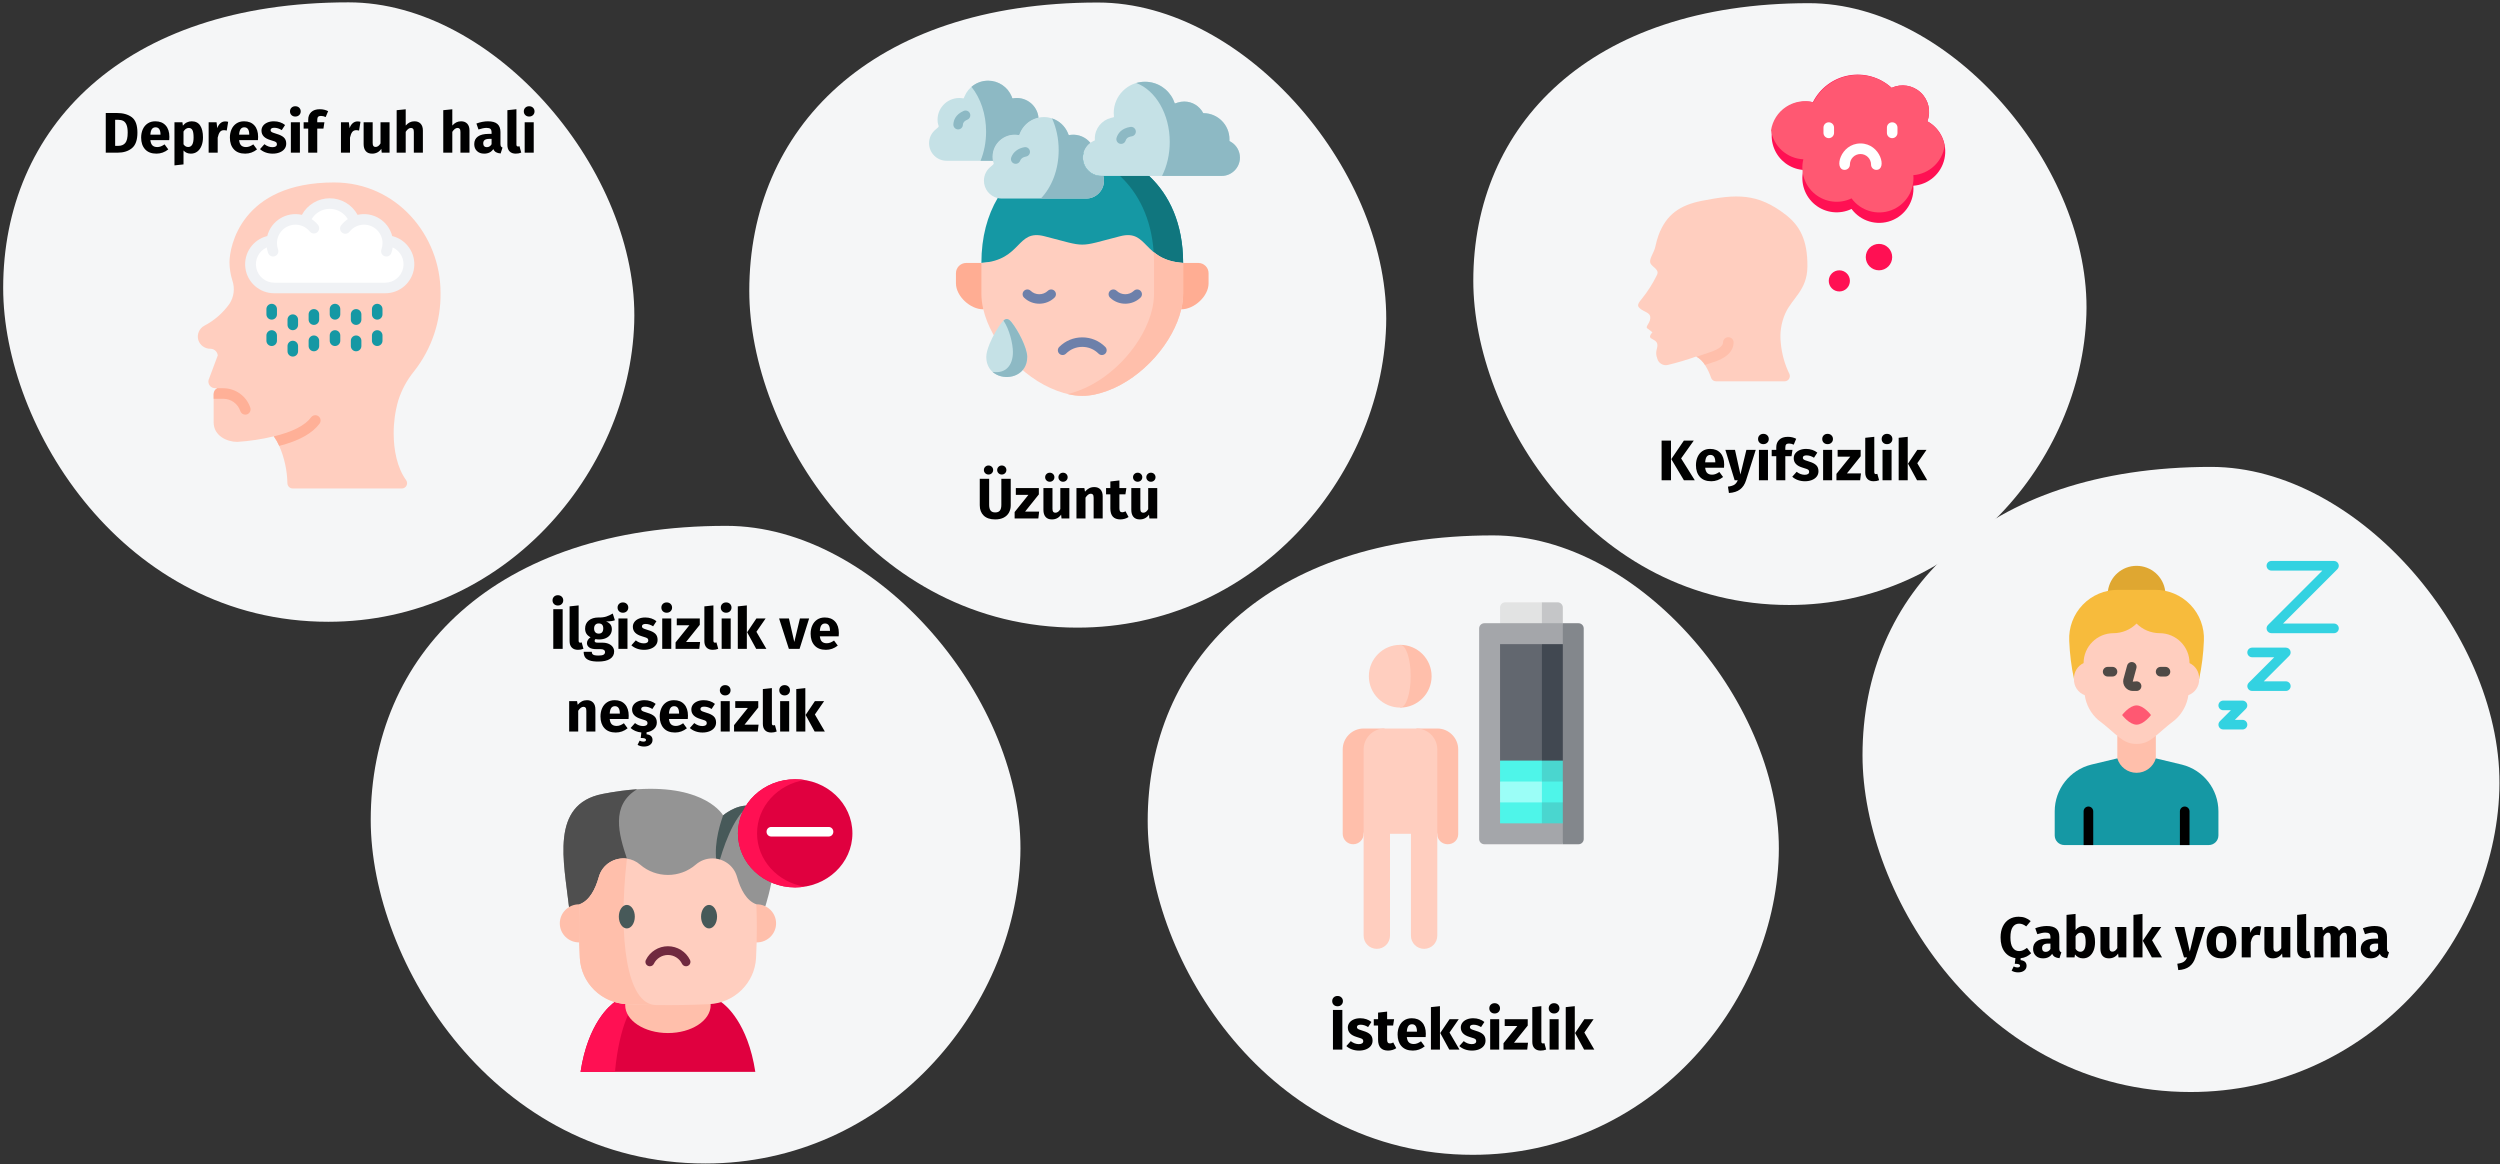 <?xml version="1.0" encoding="UTF-8"?>
<svg width="786px" height="366px" viewBox="0 0 786 366" version="1.1" xmlns="http://www.w3.org/2000/svg" xmlns:xlink="http://www.w3.org/1999/xlink">
    <rect x="0" y="0" width="786" height="366" fill="#333333" stroke="none"/>
    <title>depressive-stoerungen-symptome-tr</title>
    <g id="Page-1" stroke="none" stroke-width="1" fill="none" fill-rule="evenodd">
        <g id="vorlage" transform="translate(-123, -2291)">
            <g id="depressive-stoerungen-symptome-tr" transform="translate(123, 2291.739)">
                <rect id="Rectangle" opacity="0" x="0" y="0.261" width="786" height="365"></rect>
                <path d="M103.21,194.746 C158.435,194.746 197.853,148.036 199.4,100.769 C200.946,53.502 155.87,0 109.584,0 C38.609,0 1,39.608 1,89.828 C1,133.51 38.904,194.746 103.21,194.746 Z" id="Oval-Copy-4" fill="#F5F6F7" fill-rule="nonzero"></path>
                <path d="M338.723,196.589 C394.455,196.589 434.235,149.449 435.796,101.749 C437.357,54.049 391.866,0.054 345.155,0.054 C273.529,0.054 235.574,40.026 235.574,90.707 C235.574,134.79 273.826,196.589 338.723,196.589 Z" id="Oval-Copy-4-2" fill="#F5F6F7" fill-rule="nonzero"></path>
                <path d="M688.723,342.589 C744.455,342.589 784.235,295.449 785.796,247.749 C787.357,200.049 741.866,146.054 695.155,146.054 C623.529,146.054 585.574,186.026 585.574,236.707 C585.574,280.79 623.826,342.589 688.723,342.589 Z" id="Oval-Copy-4-2" fill="#F5F6F7" fill-rule="nonzero"></path>
                <path d="M562.509,189.469 C616.163,189.469 654.46,144.087 655.962,98.164 C657.465,52.242 613.67,0.261 568.7,0.261 C499.744,0.261 463.204,38.743 463.204,87.534 C463.204,129.974 500.03,189.469 562.509,189.469 Z" id="Oval-Copy-4-3" fill="#F5F6F7" fill-rule="nonzero"></path>
                <path d="M221.775,365.067 C278.625,365.067 319.203,316.981 320.795,268.324 C322.388,219.666 275.984,164.589 228.336,164.589 C155.273,164.589 116.557,205.363 116.557,257.06 C116.557,302.028 155.576,365.067 221.775,365.067 Z" id="Oval-Copy-4-4" fill="#F5F6F7" fill-rule="nonzero"></path>
                <path d="M463.045,362.335 C518.27,362.335 557.688,315.624 559.234,268.358 C560.781,221.091 515.704,167.589 469.418,167.589 C398.444,167.589 360.835,207.197 360.835,257.416 C360.835,301.099 398.738,362.335 463.045,362.335 Z" id="Oval-Copy-4-5" fill="#F5F6F7" fill-rule="nonzero"></path>
                <g id="depression" transform="translate(292.097, 24.625)" fill-rule="nonzero">
                    <path d="M21.571,36.911 C18.388,42.297 16.454,49.096 16.454,57.308 C65.11,53.917 31.223,53.917 79.879,57.308 C79.879,45.021 75.559,35.899 69.175,29.948 C60.502,24.014 47.248,17.385 29.323,28.987 C26.564,30.773 24.144,33.514 21.571,36.911 Z" id="Path" fill="#1598A4"></path>
                    <path d="M79.879,57.308 C75.938,61.264 75.254,66.819 79.28,71.883 C83.311,71.934 87.88,67.786 87.88,63.717 L87.88,60.529 C87.88,58.755 86.427,57.308 84.657,57.308 L79.879,57.308 Z" id="Path" fill="#FFAD93"></path>
                    <path d="M8.453,63.717 C8.453,67.786 13.022,71.934 17.054,71.883 C21.458,66.288 20.87,60.812 16.454,57.308 L11.676,57.308 C9.906,57.308 8.453,58.755 8.453,60.529 L8.453,63.717 Z" id="Path" fill="#FFAD93"></path>
                    <path d="M60.027,29.948 C65.806,35.334 69.894,43.32 70.617,53.906 C72.602,55.533 75.299,56.986 79.879,57.308 C79.879,45.021 75.559,35.9 69.176,29.948 L60.027,29.948 L60.027,29.948 Z" id="Path" fill="#10767E"></path>
                    <path d="M36.239,48.898 C27.378,46.615 29.29,56.409 16.454,57.308 L16.454,67 C16.454,68.583 16.663,70.222 17.054,71.884 C19.479,82.164 28.967,93.32 40.225,97.491 C43.098,98.559 45.631,99.091 48.17,99.091 C50.703,99.091 53.236,98.559 56.108,97.491 C67.366,93.32 76.86,82.164 79.28,71.884 C79.676,70.222 79.879,68.583 79.879,67 L79.879,57.308 C67.044,56.409 68.955,46.615 60.1,48.898 C53.247,50.661 50.714,51.543 48.17,51.543 C45.625,51.543 43.086,50.661 36.239,48.898 Z" id="Path" fill="#FFCEBF"></path>
                    <path d="M70.73,57.308 L70.73,67 C70.73,68.583 70.521,70.222 70.131,71.884 C67.705,82.164 58.217,93.32 46.959,97.491 C45.789,97.926 44.675,98.271 43.595,98.531 C45.167,98.904 46.665,99.091 48.169,99.091 C50.703,99.091 53.236,98.559 56.108,97.491 C67.366,93.32 76.86,82.164 79.28,71.884 C79.675,70.222 79.879,68.583 79.879,67 L79.879,57.308 C75.299,56.986 72.602,55.533 70.617,53.905 C70.691,55.008 70.73,56.143 70.73,57.308 L70.73,57.308 Z" id="Path" fill="#FFBFAB"></path>
                    <path d="M57.2,11.699 C54.276,12.428 52.111,15.067 52.111,18.21 C52.111,18.905 52.275,18.696 51.67,18.984 C51.336,19.142 51.014,19.334 50.72,19.549 C49.295,20.6 48.362,22.29 48.362,24.189 C48.362,27.354 50.957,29.948 54.124,29.948 L54.791,29.948 L69.176,29.948 L91.974,29.948 C95.146,29.948 97.736,27.354 97.736,24.189 C97.736,22.166 96.667,20.295 94.931,19.255 C94.326,18.888 94.445,19.148 94.445,18.43 C94.445,13.92 90.815,10.263 86.32,10.207 C86.19,10.207 86.212,10.235 86.161,10.133 C85.031,8.008 82.797,6.561 80.224,6.561 C79.518,6.561 78.845,6.674 78.206,6.872 C76.849,7.302 77.459,7.37 76.752,5.906 C75.169,2.611 71.794,0.339 67.892,0.339 C62.464,0.339 58.059,4.736 58.059,10.161 C58.059,11.722 58.545,11.36 57.2,11.699 L57.2,11.699 Z" id="Path" fill="#C5E1E6"></path>
                    <path d="M75.672,19.272 C75.672,23.223 74.779,26.89 73.247,29.948 L91.974,29.948 C95.146,29.948 97.736,27.354 97.736,24.189 C97.736,22.166 96.667,20.295 94.931,19.255 C94.326,18.888 94.445,19.148 94.445,18.43 C94.445,13.92 90.815,10.263 86.32,10.207 C86.19,10.207 86.212,10.235 86.161,10.133 C85.03,8.008 82.797,6.561 80.224,6.561 C79.517,6.561 78.844,6.674 78.206,6.872 C76.848,7.302 77.459,7.37 76.752,5.906 C75.169,2.611 71.793,0.339 67.892,0.339 C66.936,0.339 66.009,0.475 65.133,0.729 C71.217,3.024 75.672,10.456 75.672,19.272 L75.672,19.272 Z" id="Path" fill="#8DB9C4"></path>
                    <path d="M54.344,86.259 C53.96,86.259 53.577,86.112 53.285,85.819 C51.918,84.449 50.101,83.694 48.167,83.694 C46.233,83.694 44.415,84.449 43.049,85.819 C42.466,86.404 41.518,86.405 40.933,85.823 C40.348,85.239 40.347,84.293 40.93,83.708 C42.862,81.77 45.432,80.704 48.167,80.704 C50.902,80.704 53.472,81.77 55.404,83.708 C55.987,84.293 55.985,85.239 55.4,85.823 C55.108,86.113 54.726,86.259 54.344,86.259 L54.344,86.259 Z" id="Path" fill="#6D80AA"></path>
                    <path d="M34.648,70.125 C32.915,70.125 31.183,69.487 29.865,68.209 C29.272,67.634 29.258,66.688 29.833,66.095 C30.408,65.502 31.355,65.488 31.948,66.063 C33.436,67.505 35.861,67.504 37.353,66.061 C37.947,65.487 38.894,65.503 39.468,66.096 C40.043,66.69 40.027,67.637 39.433,68.211 C38.113,69.487 36.38,70.125 34.648,70.125 L34.648,70.125 Z" id="Path" fill="#6D80AA"></path>
                    <path d="M61.686,70.124 C59.953,70.124 58.22,69.486 56.9,68.211 C56.306,67.637 56.291,66.69 56.865,66.096 C57.439,65.503 58.386,65.487 58.98,66.061 C60.472,67.503 62.9,67.504 64.392,66.061 C64.986,65.487 65.933,65.503 66.507,66.096 C67.082,66.69 67.066,67.637 66.472,68.211 C65.153,69.486 63.419,70.124 61.686,70.124 L61.686,70.124 Z" id="Path" fill="#6D80AA"></path>
                    <path d="M2.669,12.275 C2.669,14.796 3.805,13.931 2.019,15.395 C0.786,16.407 1.90125693e-15,17.944 1.90125693e-15,19.662 C1.90125693e-15,22.714 2.471,25.184 5.524,25.184 L18.552,25.184 L20.09,25.184 C20.022,24.896 19.966,24.494 19.966,23.935 C19.966,19.775 23.562,16.644 27.554,17.017 C28.538,17.107 28.227,17.339 28.6,16.44 C29.618,14.016 31.777,12.19 34.407,11.625 C34.051,7.867 30.686,5.132 26.977,5.476 C26.01,5.567 26.315,5.793 25.948,4.911 C24.732,2.029 21.882,0 18.552,0 C15.227,0 12.372,2.029 11.162,4.911 C10.789,5.793 11.094,5.567 10.133,5.476 C6.208,5.109 2.669,8.189 2.669,12.275 Z" id="Path" fill="#C5E1E6"></path>
                    <path d="M27.554,17.017 C23.562,16.644 19.966,19.775 19.966,23.935 C19.966,24.494 20.022,24.895 20.09,25.184 C20.327,26.224 20.723,25.941 19.304,27.105 C18.049,28.134 17.252,29.699 17.252,31.446 C17.252,34.102 19.095,36.329 21.572,36.911 C21.99,37.013 22.42,37.063 22.866,37.063 L36.12,37.063 L49.374,37.063 C52.478,37.063 54.994,34.548 54.994,31.446 C54.994,30.926 54.921,30.423 54.791,29.948 L54.123,29.948 C50.957,29.948 48.362,27.354 48.362,24.189 C48.362,22.29 49.295,20.6 50.72,19.549 C49.3,17.814 47.061,16.796 44.686,17.017 C43.708,17.107 44.019,17.339 43.64,16.44 C42.408,13.507 39.507,11.444 36.12,11.444 C35.532,11.444 34.955,11.506 34.407,11.625 C31.778,12.19 29.618,14.015 28.6,16.44 C28.227,17.339 28.538,17.108 27.554,17.017 L27.554,17.017 Z" id="Path" fill="#C5E1E6"></path>
                    <path d="M13.333,1.933 C16.16,5.448 17.93,10.456 17.93,16.017 C17.93,19.334 17.302,22.46 16.188,25.184 L18.552,25.184 L20.09,25.184 C20.022,24.896 19.965,24.494 19.965,23.935 C19.965,19.775 23.561,16.644 27.554,17.017 C28.537,17.108 28.226,17.339 28.6,16.441 C29.273,14.847 30.437,13.507 31.902,12.62 C32.665,12.157 33.507,11.818 34.407,11.625 C34.05,7.867 30.686,5.132 26.977,5.476 C26.01,5.567 26.315,5.793 25.948,4.911 C24.732,2.029 21.882,0 18.552,0 C16.556,0 14.735,0.729 13.333,1.933 Z" id="Path" fill="#8DB9C4"></path>
                    <path d="M40.751,21.815 C40.751,28.021 38.546,33.537 35.125,37.063 L36.12,37.063 L49.374,37.063 C52.478,37.063 54.994,34.548 54.994,31.446 C54.994,30.926 54.921,30.423 54.791,29.948 L54.123,29.948 C50.957,29.948 48.362,27.354 48.362,24.189 C48.362,22.29 49.295,20.6 50.72,19.549 C49.3,17.814 47.061,16.797 44.686,17.017 C43.708,17.107 44.019,17.339 43.64,16.44 C42.73,14.276 40.915,12.586 38.664,11.851 C39.993,14.757 40.751,18.17 40.751,21.815 L40.751,21.815 Z" id="Path" fill="#8DB9C4"></path>
                    <path d="M60.383,19.881 C60.237,19.881 60.087,19.859 59.939,19.813 C59.15,19.568 58.709,18.73 58.954,17.941 C59.359,16.638 60.438,14.99 63.281,14.54 C64.099,14.41 64.864,14.967 64.993,15.783 C65.122,16.599 64.565,17.365 63.749,17.494 C62.338,17.717 61.978,18.294 61.812,18.828 C61.613,19.469 61.022,19.881 60.383,19.881 L60.383,19.881 Z" id="Path" fill="#8DB9C4"></path>
                    <path d="M27.237,26.148 C27.078,26.148 26.917,26.123 26.758,26.069 C25.975,25.804 25.555,24.956 25.82,24.173 C26.394,22.476 27.996,21.226 30.001,20.909 C30.818,20.781 31.583,21.338 31.712,22.153 C31.841,22.969 31.283,23.735 30.467,23.864 C29.566,24.006 28.871,24.492 28.654,25.132 C28.443,25.755 27.861,26.148 27.237,26.148 Z" id="Path" fill="#8DB9C4"></path>
                    <path d="M9.139,15.325 C9.114,15.325 9.09,15.324 9.065,15.323 C8.24,15.283 7.603,14.582 7.643,13.757 C7.708,12.433 8.32,10.621 10.876,9.508 C11.633,9.179 12.515,9.525 12.844,10.282 C13.174,11.039 12.827,11.921 12.07,12.25 C10.847,12.783 10.657,13.384 10.632,13.902 C10.593,14.702 9.931,15.325 9.139,15.325 L9.139,15.325 Z" id="Path" fill="#8DB9C4"></path>
                    <path d="M19.027,82.757 C18.405,84.289 17.986,85.758 17.986,86.86 C17.986,92.512 23.799,94.366 27.61,92.422 C29.476,91.472 30.861,89.618 30.861,86.86 C30.861,83.927 27.91,78.405 25.937,75.947 C25.388,75.263 24.907,74.918 24.427,74.918 L24.416,74.918 C23.941,74.918 23.46,75.263 22.912,75.947 C21.679,77.484 20.067,80.208 19.027,82.757 Z" id="Path" fill="#C5E1E6"></path>
                    <path d="M23.387,75.427 C25.275,78.162 26.366,82.746 26.366,85.329 C26.366,89.567 24.031,92.207 19.943,91.54 C20.52,92.054 21.193,92.45 21.916,92.721 C23.737,93.405 25.88,93.303 27.61,92.421 C29.476,91.472 30.862,89.618 30.862,86.86 C30.862,83.927 27.91,78.405 25.937,75.947 C25.388,75.263 24.908,74.918 24.427,74.918 L24.416,74.918 C24.082,74.918 23.743,75.088 23.387,75.427 L23.387,75.427 Z" id="Path" fill="#8DB9C4"></path>
                </g>
                <g id="tiredness" transform="translate(422.146, 188.625)" fill-rule="nonzero">
                    <path d="M29.741,39.679 L23.165,39.679 L29.741,72.891 C29.741,74.707 31.212,76.07 33.03,76.07 C34.845,76.07 36.318,74.707 36.318,72.891 L36.318,46.256 C36.318,42.639 33.359,39.679 29.741,39.679 Z" id="Path" fill="#FFBFAB"></path>
                    <path d="M6.577,39.679 L13.154,39.679 L6.577,72.782 C6.577,74.597 5.103,76.07 3.288,76.07 C1.473,76.07 -5.55111512e-16,74.597 -5.55111512e-16,72.782 L0,46.256 C0,42.639 2.96,39.679 6.577,39.679 Z" id="Path" fill="#FFBFAB"></path>
                    <path d="M29.741,46.256 C29.741,42.639 26.782,39.679 23.165,39.679 L13.154,39.679 C9.536,39.679 6.577,42.639 6.577,46.256 L6.577,104.807 C6.577,107.097 8.433,108.954 10.724,108.954 C13.014,108.954 14.871,107.097 14.871,104.807 L14.871,72.782 L21.448,72.782 L21.448,104.807 C21.448,107.097 23.304,108.954 25.595,108.954 C27.885,108.954 29.741,107.097 29.741,104.807 L29.741,46.256 Z" id="Path" fill="#FFCEBF"></path>
                    <path d="M18.087,13.373 L18.087,33.103 C23.535,33.103 27.952,28.686 27.952,23.238 C27.952,17.789 23.535,13.373 18.087,13.373 Z" id="Path" fill="#FFBFAB"></path>
                    <path d="M21.375,23.238 C21.375,17.789 19.903,13.373 18.087,13.373 C12.639,13.373 8.222,17.789 8.222,23.238 C8.222,28.686 12.639,33.103 18.087,33.103 C19.903,33.103 21.375,28.686 21.375,23.238 Z" id="Path" fill="#FFCEBF"></path>
                    <path d="M62.625,0 L56.048,13.153 L69.202,13.153 L69.202,1.644 C69.202,0.736 68.465,0 67.557,0 L62.625,0 Z" id="Path" fill="#C5C6C8"></path>
                    <path d="M49.472,1.644 L49.472,13.153 L62.625,13.153 L62.625,0 L51.116,0 C50.207,0 49.472,0.736 49.472,1.644 Z" id="Path" fill="#E2E3E3"></path>
                    <path d="M69.202,6.577 L52.76,41.323 L69.202,76.07 L74.134,76.07 C75.042,76.07 75.778,75.334 75.778,74.426 L75.778,8.221 C75.778,7.313 75.042,6.577 74.134,6.577 L69.202,6.577 Z" id="Path" fill="#83878C"></path>
                    <path d="M42.895,8.221 L42.895,74.426 C42.895,75.334 43.631,76.07 44.539,76.07 L69.202,76.07 L69.202,69.494 L52.76,41.323 L69.202,13.153 L69.202,6.577 L44.539,6.577 C43.631,6.577 42.895,7.313 42.895,8.221 Z" id="Path" fill="#A4A6AA"></path>
                    <polygon id="Path" fill="#4AD6CF" points="56.048 53.052 69.202 62.917 69.202 69.494 62.625 69.494"></polygon>
                    <polygon id="Path" fill="#4EF5E9" points="62.625 53.052 49.472 62.917 49.472 69.494 62.625 69.494"></polygon>
                    <polygon id="Path" fill="#4EF5E9" points="56.048 46.475 69.202 56.34 69.202 62.917 62.625 62.917"></polygon>
                    <polygon id="Path" fill="#9BFEF7" points="62.625 46.475 49.472 56.34 49.472 62.917 62.625 62.917"></polygon>
                    <polygon id="Path" fill="#4AD6CF" points="56.048 39.898 69.202 49.764 69.202 56.34 62.625 56.34"></polygon>
                    <polygon id="Path" fill="#4EF5E9" points="62.625 39.898 49.472 49.764 49.472 56.34 62.625 56.34"></polygon>
                    <polygon id="Path" fill="#414851" points="62.625 13.153 52.76 31.458 62.625 49.764 69.202 49.764 69.202 13.153"></polygon>
                    <polygon id="Path" fill="#62676F" points="49.472 13.153 62.625 13.153 62.625 49.764 49.472 49.764"></polygon>
                </g>
                <g id="negative-thinking" transform="translate(515.011, 22.72)" fill-rule="nonzero">
                    <path d="M46.289,75.074 C44.988,78.004 44.5,81.231 44.876,84.415 C45.176,87.789 46.095,91.079 47.585,94.121 C47.803,94.634 47.748,95.222 47.441,95.686 C47.133,96.151 46.613,96.43 46.056,96.431 L24.6,96.431 C23.85,96.468 23.169,95.998 22.938,95.284 C22.123,92.858 20.561,89.8 18.251,88.636 C15.336,89.675 12.368,90.557 9.359,91.279 C7.894,91.626 6.419,90.741 6.035,89.284 C5.154,86.908 6.334,85.96 6.035,84.664 C5.786,83.65 4.789,83.401 4.008,82.852 C3.226,82.304 4.523,81.008 4.523,81.008 C4.523,81.008 3.326,80.11 2.861,79.744 C2.163,79.146 4.157,77.9 3.792,75.972 C3.592,74.891 1.913,74.492 1.099,73.894 C-0.197,72.93 -0.563,72.548 1.199,70.454 C3.011,68.214 4.566,65.777 5.836,63.191 C6.007,62.92 6.109,62.612 6.135,62.293 C6.135,60.864 3.991,60.266 3.792,58.969 C3.592,57.673 5.055,55.961 5.454,53.983 C5.706,52.795 6.034,51.624 6.434,50.477 C8.927,43.828 13.298,41.036 19.979,39.69 C30.899,37.546 37.514,37.164 46.455,44.078 C50.677,47.402 53.336,51.74 53.236,60.415 C53.17,67.778 48.433,70.271 46.289,75.074 Z" id="Shape" fill="#FFCEBF"></path>
                    <path d="M30.035,84.132 C30.035,86.957 27.791,89.251 23.087,90.597 L21.06,91.262 C20.409,90.194 19.493,89.312 18.401,88.703 C19.464,88.337 21.725,87.556 22.24,87.406 C26.328,86.11 26.711,84.797 26.711,84.215 C26.711,83.297 27.455,82.553 28.373,82.553 C29.259,82.552 29.99,83.247 30.035,84.132 Z" id="Shape" fill="#FFBFAB"></path>
                    <circle id="Oval" fill="#FF1053" cx="75.74" cy="57.374" r="4.155"></circle>
                    <circle id="Oval" fill="#FF1053" cx="63.275" cy="64.853" r="3.324"></circle>
                    <path d="M86.543,34.937 C86.942,39.744 84.101,44.231 79.585,45.927 C75.07,47.622 69.978,46.114 67.114,42.233 C63.353,44.044 58.886,43.523 55.643,40.895 C52.4,38.268 50.964,34.005 51.956,29.951 L51.641,29.951 C47.687,29.526 44.288,26.96 42.795,23.274 C41.303,19.588 41.96,15.379 44.505,12.324 C47.05,9.268 51.069,7.86 54.965,8.66 C57.192,4.251 61.358,1.14 66.218,0.255 C71.079,-0.63 76.073,0.814 79.712,4.156 C82.781,2.744 86.4,3.33 88.867,5.639 C91.333,7.949 92.155,11.522 90.947,14.677 C95.157,16.973 97.35,21.77 96.331,26.456 C95.312,31.142 91.326,34.596 86.543,34.937 L86.543,34.937 Z" id="Shape" fill="#FF1053"></path>
                    <path d="M86.543,31.613 C86.969,36.432 84.13,40.944 79.601,42.644 C75.072,44.345 69.965,42.817 67.114,38.909 C63.353,40.72 58.886,40.199 55.643,37.571 C52.4,34.944 50.964,30.681 51.956,26.627 C46.838,26.388 42.593,22.582 41.802,17.519 C42.257,14.514 43.961,11.841 46.494,10.16 C49.026,8.479 52.151,7.946 55.098,8.694 C57.328,4.326 61.463,1.244 66.286,0.355 C71.109,-0.534 76.071,0.871 79.712,4.156 C82.781,2.744 86.4,3.33 88.867,5.639 C91.333,7.949 92.155,11.522 90.947,14.677 C93.866,16.287 95.874,19.16 96.382,22.455 C95.632,27.425 91.553,31.221 86.543,31.613 L86.543,31.613 Z" id="Shape" fill="#FF5872"></path>
                    <g id="Group" transform="translate(58.289, 14.993)" fill="#FFFFFF">
                        <path d="M1.662,4.986 C0.744,4.986 0,4.242 0,3.324 L0,1.662 C0,0.744 0.744,0 1.662,0 C2.58,0 3.324,0.744 3.324,1.662 L3.324,3.324 C3.324,4.242 2.58,4.986 1.662,4.986 Z" id="Shape"></path>
                        <path d="M21.606,4.986 C20.688,4.986 19.944,4.242 19.944,3.324 L19.944,1.662 C19.944,0.744 20.688,0 21.606,0 C22.524,0 23.268,0.744 23.268,1.662 L23.268,3.324 C23.268,4.242 22.524,4.986 21.606,4.986 Z" id="Shape"></path>
                        <path d="M16.62,14.958 C15.702,14.958 14.958,14.214 14.958,13.296 C14.958,11.46 13.47,9.972 11.634,9.972 C9.798,9.972 8.31,11.46 8.31,13.296 C8.31,14.214 7.566,14.958 6.648,14.958 C3.158,14.958 5.302,6.648 11.634,6.648 C17.966,6.648 20.11,14.958 16.62,14.958 Z" id="Shape"></path>
                    </g>
                </g>
                <g id="ui-copy" transform="translate(62.191, 56.625)" fill-rule="nonzero">
                    <path d="M63.025,68.545 C62.047,71.936 61.561,75.45 61.581,78.979 C61.598,83.989 62.593,89.596 65.513,93.627 C65.857,94.136 65.891,94.793 65.603,95.335 C65.315,95.878 64.75,96.215 64.136,96.215 L29.83,96.215 C28.931,96.205 28.2,95.488 28.171,94.589 C28.092,90.538 27.218,86.543 25.6,82.828 C25.138,81.77 24.565,80.763 23.892,79.825 C20.122,80.736 16.282,81.319 12.412,81.567 C9.128,81.567 4.98,79.626 4.98,75.429 L4.98,66.554 C4.981,65.773 5.415,65.057 6.108,64.696 C6.125,64.696 6.125,64.68 6.142,64.68 L5.412,64.68 C4.77,64.681 4.163,64.386 3.767,63.88 C3.372,63.375 3.232,62.715 3.388,62.092 L6.274,54.378 C6.152,53.208 5.178,52.312 4.002,52.288 C2.25,52.323 0.685,51.203 0.153,49.534 C-0.353,47.786 0.427,45.922 2.028,45.055 C5.176,43.41 7.893,41.046 9.957,38.154 C11.378,35.97 11.709,33.25 10.853,30.789 C10.278,28.946 9.976,27.029 9.957,25.099 C9.957,20.272 13.557,-3.16049602e-15 42.853,-3.16049602e-15 C62.494,-3.16049602e-15 76.312,16.639 76.312,34.588 C76.482,43.583 73.527,52.36 67.951,59.421 C65.75,62.126 64.079,65.221 63.025,68.545 L63.025,68.545 Z" id="Path" fill="#FFCEBF"></path>
                    <path d="M24.057,33.178 C20.051,33.231 16.717,30.113 16.503,26.112 C16.289,22.111 19.272,18.654 23.261,18.281 C23.519,15.927 24.875,13.834 26.918,12.638 C28.962,11.441 31.45,11.283 33.629,12.209 C34.793,8.871 37.941,6.635 41.476,6.635 C45.011,6.635 48.159,8.871 49.322,12.209 C51.501,11.283 53.99,11.441 56.033,12.638 C58.076,13.834 59.432,15.927 59.69,18.281 C63.68,18.654 66.663,22.111 66.449,26.112 C66.235,30.113 62.9,33.231 58.894,33.178 L24.057,33.178 Z" id="Path" fill="#FFFFFF"></path>
                    <path d="M38.291,75.811 C36.018,78.896 31.755,81.252 25.6,82.828 C25.138,81.77 24.565,80.763 23.892,79.825 C29.681,78.465 33.745,76.391 35.603,73.853 C35.953,73.373 36.532,73.116 37.123,73.179 C37.713,73.242 38.225,73.615 38.466,74.158 C38.707,74.701 38.64,75.331 38.291,75.811 L38.291,75.811 Z" id="Path" fill="#FFB097"></path>
                    <path d="M15.464,72.924 C15.292,72.975 15.113,73.003 14.934,73.007 C14.217,73.004 13.583,72.543 13.358,71.863 C12.595,69.568 10.451,68.018 8.033,68.014 L4.98,68.014 L4.98,66.554 C4.981,65.773 5.415,65.057 6.108,64.696 L8.033,64.696 C11.878,64.71 15.287,67.172 16.51,70.818 C16.791,71.687 16.327,72.622 15.464,72.924 L15.464,72.924 Z" id="Path" fill="#FFB097"></path>
                    <g id="Group" transform="translate(21.569, 38.154)" fill="#1598A4">
                        <path d="M1.659,4.977 C0.743,4.977 0,4.234 0,3.318 L0,1.659 C0,0.743 0.743,0 1.659,0 C2.575,0 3.318,0.743 3.318,1.659 L3.318,3.318 C3.318,4.234 2.575,4.977 1.659,4.977 Z" id="Path"></path>
                        <path d="M1.659,13.271 C0.743,13.271 0,12.528 0,11.612 L0,9.953 C0,9.037 0.743,8.294 1.659,8.294 C2.575,8.294 3.318,9.037 3.318,9.953 L3.318,11.612 C3.318,12.528 2.575,13.271 1.659,13.271 Z" id="Path"></path>
                        <path d="M8.294,8.294 C7.378,8.294 6.636,7.552 6.636,6.636 L6.636,4.977 C6.636,4.06 7.378,3.318 8.294,3.318 C9.211,3.318 9.953,4.06 9.953,4.977 L9.953,6.636 C9.953,7.552 9.211,8.294 8.294,8.294 Z" id="Path"></path>
                        <path d="M8.294,16.589 C7.378,16.589 6.636,15.846 6.636,14.93 L6.636,13.271 C6.636,12.355 7.378,11.612 8.294,11.612 C9.211,11.612 9.953,12.355 9.953,13.271 L9.953,14.93 C9.953,15.846 9.211,16.589 8.294,16.589 Z" id="Path"></path>
                        <path d="M14.93,6.636 C14.014,6.636 13.271,5.893 13.271,4.977 L13.271,3.318 C13.271,2.402 14.014,1.659 14.93,1.659 C15.846,1.659 16.589,2.402 16.589,3.318 L16.589,4.977 C16.589,5.893 15.846,6.636 14.93,6.636 Z" id="Path"></path>
                        <path d="M14.93,14.93 C14.014,14.93 13.271,14.187 13.271,13.271 L13.271,11.612 C13.271,10.696 14.014,9.953 14.93,9.953 C15.846,9.953 16.589,10.696 16.589,11.612 L16.589,13.271 C16.589,14.187 15.846,14.93 14.93,14.93 Z" id="Path"></path>
                        <path d="M21.565,4.977 C20.649,4.977 19.907,4.234 19.907,3.318 L19.907,1.659 C19.907,0.743 20.649,0 21.565,0 C22.482,0 23.224,0.743 23.224,1.659 L23.224,3.318 C23.224,4.234 22.482,4.977 21.565,4.977 Z" id="Path"></path>
                        <path d="M21.565,13.271 C20.649,13.271 19.907,12.528 19.907,11.612 L19.907,9.953 C19.907,9.037 20.649,8.294 21.565,8.294 C22.482,8.294 23.224,9.037 23.224,9.953 L23.224,11.612 C23.224,12.528 22.482,13.271 21.565,13.271 Z" id="Path"></path>
                        <path d="M28.201,6.636 C27.285,6.636 26.542,5.893 26.542,4.977 L26.542,3.318 C26.542,2.402 27.285,1.659 28.201,1.659 C29.117,1.659 29.86,2.402 29.86,3.318 L29.86,4.977 C29.86,5.893 29.117,6.636 28.201,6.636 Z" id="Path"></path>
                        <path d="M28.201,14.93 C27.285,14.93 26.542,14.187 26.542,13.271 L26.542,11.612 C26.542,10.696 27.285,9.953 28.201,9.953 C29.117,9.953 29.86,10.696 29.86,11.612 L29.86,13.271 C29.86,14.187 29.117,14.93 28.201,14.93 Z" id="Path"></path>
                        <path d="M34.836,4.977 C33.92,4.977 33.178,4.234 33.178,3.318 L33.178,1.659 C33.178,0.743 33.92,0 34.836,0 C35.753,0 36.495,0.743 36.495,1.659 L36.495,3.318 C36.495,4.234 35.753,4.977 34.836,4.977 Z" id="Path"></path>
                        <path d="M34.836,13.271 C33.92,13.271 33.178,12.528 33.178,11.612 L33.178,9.953 C33.178,9.037 33.92,8.294 34.836,8.294 C35.753,8.294 36.495,9.037 36.495,9.953 L36.495,11.612 C36.495,12.528 35.753,13.271 34.836,13.271 Z" id="Path"></path>
                    </g>
                    <path d="M61.12,16.851 C59.897,12.043 55.068,9.085 50.23,10.179 C48.484,6.973 45.126,4.977 41.476,4.977 C37.825,4.977 34.467,6.973 32.722,10.179 C27.883,9.085 23.054,12.043 21.831,16.851 C17.337,17.952 14.379,22.242 14.947,26.834 C15.515,31.425 19.431,34.865 24.057,34.837 L58.894,34.837 C63.521,34.865 67.436,31.425 68.004,26.834 C68.573,22.242 65.614,17.952 61.12,16.851 L61.12,16.851 Z M58.894,31.519 L24.057,31.519 C21.327,31.51 18.972,29.601 18.399,26.932 C17.825,24.262 19.189,21.554 21.675,20.426 C21.755,21.002 21.891,21.569 22.082,22.118 C22.261,22.7 22.744,23.138 23.342,23.257 C23.939,23.377 24.554,23.16 24.943,22.691 C25.333,22.223 25.434,21.578 25.207,21.013 C24.992,20.39 24.884,19.736 24.887,19.077 C24.887,18.87 24.897,18.663 24.918,18.457 C25.12,16.628 26.174,15.003 27.761,14.073 C29.349,13.143 31.282,13.018 32.976,13.736 C33.847,14.111 34.614,14.691 35.212,15.428 C35.789,16.139 36.834,16.249 37.546,15.671 C38.258,15.094 38.367,14.049 37.79,13.337 C37.215,12.64 36.541,12.031 35.789,11.529 C36.982,9.524 39.142,8.296 41.475,8.296 C43.808,8.296 45.968,9.524 47.161,11.529 C46.411,12.032 45.741,12.643 45.17,13.342 C44.745,13.795 44.609,14.448 44.817,15.033 C45.025,15.618 45.542,16.038 46.158,16.121 C46.773,16.204 47.384,15.937 47.74,15.428 C48.336,14.69 49.104,14.109 49.976,13.736 C51.67,13.014 53.606,13.138 55.195,14.068 C56.784,14.998 57.84,16.625 58.041,18.455 C58.063,18.661 58.073,18.868 58.073,19.075 C58.072,19.735 57.96,20.391 57.741,21.013 C57.514,21.578 57.615,22.223 58.005,22.691 C58.394,23.16 59.009,23.377 59.606,23.257 C60.204,23.138 60.687,22.7 60.866,22.118 C61.057,21.569 61.193,21.002 61.273,20.426 C63.758,21.554 65.122,24.261 64.55,26.93 C63.978,29.599 61.623,31.509 58.894,31.519 L58.894,31.519 Z" id="Shape" fill="#F0F2F5"></path>
                </g>
                <g id="delete-friend" transform="translate(176, 244.261)" fill-rule="nonzero">
                    <g id="Group" transform="translate(0, 3)">
                        <path d="M61.473,89 L6.527,89 C8.878,73.596 15.84,68.033 17.246,67.053 L50.754,67.053 C52.16,68.033 59.122,73.596 61.473,89 Z" id="Path" fill="#E0003F"></path>
                        <path d="M23.844,67.053 C22.992,68.033 18.774,73.596 17.347,89 L6.527,89 C8.878,73.596 15.84,68.033 17.246,67.053 L23.844,67.053 Z" id="Path" fill="#FF1053"></path>
                        <ellipse id="Oval" fill="#FFBFAB" cx="34" cy="68.013" rx="13.437" ry="8.777"></ellipse>
                        <path d="M64.618,36.934 L23.381,37.108 L2.903,37.193 C1.342,23.13 -3.189,4.867 13.458,1.613 C17.454,0.831 21.054,0.366 24.288,0.149 C45.956,-1.302 51.346,8.351 51.346,8.351 C51.346,8.351 55.267,4.952 59.531,5.299 C61.072,5.423 62.66,6.039 64.121,7.482 C71.832,15.089 64.618,36.934 64.618,36.934 Z" id="Path" fill="#949494"></path>
                        <path d="M59.531,5.299 C54.466,8.732 51.151,19.006 49.617,24.862 C48.115,18.897 49.95,12.331 51.346,8.351 C51.346,8.351 55.267,4.952 59.531,5.299 Z" id="Path" fill="#475959"></path>
                        <path d="M21.098,21.952 L23.381,37.108 L2.903,37.193 C1.342,23.13 -3.189,4.867 13.458,1.613 C17.454,0.831 21.054,0.366 24.288,0.149 C24.288,0.151 24.286,0.151 24.286,0.151 C15.951,5.209 18.525,14.22 21.098,21.952 L21.098,21.952 Z" id="Path" fill="#4F4F4F"></path>
                        <path d="M61.89,48.296 L61.929,48.296 C65.283,48.296 68,45.612 68,42.305 C68,38.996 65.283,36.313 61.929,36.313 C61.885,36.313 61.841,36.313 61.798,36.315 L6.202,36.315 C6.159,36.313 6.115,36.313 6.071,36.313 C2.717,36.313 0,38.996 0,42.305 C0,45.612 2.717,48.296 6.071,48.296 L6.11,48.296" id="Path" fill="#FFBFAB"></path>
                        <path d="M61.949,43.709 C61.949,46.864 61.867,50.021 61.704,53.175 C61.295,61.062 54.898,67.34 46.901,67.713 C41.31,67.974 35.717,68.064 30.126,67.985 L30.124,67.985 C27.115,67.944 24.107,67.852 21.098,67.713 C13.103,67.34 6.706,61.062 6.295,53.175 C6.004,47.555 5.973,41.936 6.2,36.315 L6.202,36.315 C9.32,35.176 11.175,31.633 12.277,27.695 C13.407,23.653 17.331,21.444 21.098,21.952 C22.566,22.15 24.013,22.762 25.258,23.839 C27.76,26 30.88,27.08 34,27.08 C37.12,27.08 40.242,26 42.743,23.839 C44.293,22.499 46.15,21.88 47.979,21.88 C51.39,21.88 54.7,24.037 55.724,27.695 C56.824,31.634 58.679,35.176 61.799,36.315 C61.9,38.781 61.949,41.245 61.949,43.709 Z" id="Path" fill="#FFCEBF"></path>
                        <path d="M30.124,67.985 C27.115,67.944 24.107,67.852 21.098,67.713 C13.102,67.34 6.706,61.062 6.295,53.175 C6.004,47.554 5.973,41.936 6.2,36.315 L6.202,36.315 C9.32,35.176 11.175,31.633 12.277,27.694 C13.407,23.653 17.331,21.444 21.098,21.952 C18.238,47.143 21.098,67.708 30.124,67.985 L30.124,67.985 Z" id="Path" fill="#FFBFAB"></path>
                        <path d="M39.682,55.794 C39.16,55.794 38.659,55.503 38.421,55.007 C37.615,53.331 35.879,52.248 34,52.248 C32.121,52.248 30.385,53.331 29.579,55.007 C29.249,55.694 28.417,55.986 27.721,55.66 C27.025,55.334 26.728,54.513 27.059,53.827 C28.324,51.195 31.049,49.495 34,49.495 C36.951,49.495 39.676,51.195 40.941,53.827 C41.271,54.513 40.975,55.334 40.279,55.66 C40.086,55.751 39.882,55.794 39.682,55.794 L39.682,55.794 Z" id="Path" fill="#70293F"></path>
                        <g id="Path" transform="translate(18.556, 36.5)" fill="#475959">
                            <path d="M2.516,0 C1.129,0 0,1.66 0,3.701 C0,5.742 1.129,7.402 2.516,7.402 C3.904,7.402 5.032,5.742 5.032,3.701 C5.033,1.66 3.904,0 2.516,0 L2.516,0 Z"></path>
                            <path d="M28.372,0 C26.984,0 25.856,1.66 25.856,3.701 C25.856,5.742 26.985,7.402 28.372,7.402 C29.759,7.402 30.888,5.742 30.888,3.701 C30.888,1.66 29.759,0 28.372,0 L28.372,0 Z"></path>
                        </g>
                    </g>
                    <ellipse id="Oval" fill="#E0003F" cx="74" cy="17" rx="18" ry="17"></ellipse>
                    <path d="M77,33.762 C76.022,33.918 75.016,34 73.99,34 C64.054,34 56,26.39 56,17.001 C56,7.612 64.054,0 73.99,0 C75.016,0 76.022,0.082 77,0.238 C68.495,1.59 62.018,8.581 62.018,17.001 C62.018,25.421 68.495,32.41 77,33.762 Z" id="Path" fill="#FF1053"></path>
                    <path d="M84.561,18 L66.439,18 C65.644,18 65,17.328 65,16.5 C65,15.672 65.644,15 66.439,15 L84.561,15 C85.356,15 86,15.672 86,16.5 C86,17.328 85.356,18 84.561,18 Z" id="Path" fill="#FFFFFF"></path>
                </g>
                <g id="Group-7" transform="translate(646, 175.625)" fill-rule="nonzero">
                    <path d="M31.792,62.069 L40.004,64.037 C46.743,65.722 51.471,71.776 51.472,78.722 L51.472,86.291 C51.472,87.963 50.116,89.319 48.444,89.319 L3.028,89.319 C1.356,89.319 2.78383965e-22,87.963 2.78383965e-22,86.291 L2.78383965e-22,78.722 C0.001,71.776 4.729,65.722 11.468,64.037 L19.68,62.069 L31.792,62.069 Z" id="Path" fill="#1598A4"></path>
                    <path d="M16.728,9.447 C17.316,4.92 21.172,1.534 25.736,1.534 C30.3,1.534 34.156,4.92 34.744,9.447 L16.728,9.447 Z" id="Path" fill="#DFA731"></path>
                    <path d="M45.416,37.104 C46.252,33.161 46.749,29.154 46.903,25.126 C47.114,20.924 45.582,16.821 42.67,13.785 C39.758,10.749 35.723,9.048 31.516,9.083 L19.956,9.083 C15.748,9.048 11.712,10.749 8.799,13.786 C5.886,16.823 4.355,20.928 4.567,25.13 C4.722,29.157 5.22,33.162 6.056,37.104 L45.416,37.104 Z" id="Path" fill="#F7BB3C"></path>
                    <path d="M31.792,54.984 L31.792,62.069 C31.006,64.76 28.539,66.609 25.736,66.609 C22.933,66.609 20.466,64.76 19.68,62.069 L19.68,54.984 L31.792,54.984 Z" id="Path" fill="#FFBFAB"></path>
                    <path d="M45.416,37.09 C45.516,39.351 44.146,41.418 42.025,42.207 C41.598,45.205 40.117,47.953 37.847,49.958 C31.792,54.5 30.278,57.527 25.736,57.527 C21.194,57.527 19.68,54.5 13.625,49.958 C11.355,47.953 9.874,45.205 9.447,42.207 C7.326,41.418 5.956,39.351 6.056,37.09 C5.97,34.972 7.164,33.009 9.083,32.109 C9.087,26.919 13.294,22.712 18.484,22.708 C21.206,22.693 23.812,21.605 25.736,19.68 C27.66,21.605 30.266,22.693 32.987,22.708 C38.178,22.712 42.385,26.919 42.389,32.109 C44.308,33.009 45.502,34.972 45.416,37.09 L45.416,37.09 Z" id="Path" fill="#FFCEBF"></path>
                    <path d="M9.083,89.319 L9.083,78.722 C9.083,77.886 9.761,77.208 10.597,77.208 C11.433,77.208 12.111,77.886 12.111,78.722 L12.111,89.319 L9.083,89.319 Z" id="Path" fill="#000000"></path>
                    <path d="M39.361,89.319 L39.361,78.722 C39.361,77.886 40.039,77.208 40.875,77.208 C41.711,77.208 42.389,77.886 42.389,78.722 L42.389,89.319 L39.361,89.319 Z" id="Path" fill="#000000"></path>
                    <path d="M21.194,48.444 C21.194,48.444 23.465,51.472 25.736,51.472 C28.007,51.472 30.278,48.444 30.278,48.444 C30.278,48.444 28.007,45.416 25.736,45.416 C23.465,45.416 21.194,48.444 21.194,48.444 Z" id="Path" fill="#FF5872"></path>
                    <path d="M18.167,36.333 L16.653,36.333 C15.817,36.333 15.139,35.655 15.139,34.819 C15.139,33.983 15.817,33.305 16.653,33.305 L18.167,33.305 C19.003,33.305 19.68,33.983 19.68,34.819 C19.68,35.655 19.003,36.333 18.167,36.333 Z" id="Path" fill="#4F4A46"></path>
                    <path d="M34.819,36.333 L33.305,36.333 C32.469,36.333 31.792,35.655 31.792,34.819 C31.792,33.983 32.469,33.305 33.305,33.305 L34.819,33.305 C35.655,33.305 36.333,33.983 36.333,34.819 C36.333,35.655 35.655,36.333 34.819,36.333 Z" id="Path" fill="#4F4A46"></path>
                    <path d="M25.736,40.875 L24.555,40.875 C23.648,40.875 22.788,40.468 22.213,39.766 C21.638,39.064 21.408,38.142 21.586,37.252 L22.761,32.909 C22.898,32.381 23.308,31.968 23.834,31.827 C24.36,31.685 24.922,31.838 25.305,32.226 C25.687,32.614 25.832,33.178 25.683,33.702 L24.532,37.941 L25.736,37.847 C26.572,37.847 27.25,38.525 27.25,39.361 C27.25,40.197 26.572,40.875 25.736,40.875 Z" id="Path" fill="#4F4A46"></path>
                    <g id="Group" transform="translate(51.472, 0)" fill="#33D2E1">
                        <path d="M36.333,22.708 L16.653,22.708 C16.04,22.708 15.489,22.339 15.254,21.774 C15.02,21.208 15.15,20.557 15.582,20.124 L32.679,3.028 L16.653,3.028 C15.817,3.028 15.139,2.35 15.139,1.514 C15.139,0.678 15.817,-1.72704057e-15 16.653,-1.72704057e-15 L36.333,-1.72704057e-15 C36.945,-1.72704057e-15 37.497,0.369 37.731,0.935 C37.966,1.5 37.836,2.151 37.403,2.584 L20.307,19.68 L36.333,19.68 C37.169,19.68 37.847,20.358 37.847,21.194 C37.847,22.03 37.169,22.708 36.333,22.708 Z" id="Path"></path>
                        <path d="M21.194,40.875 L10.597,40.875 C9.985,40.875 9.433,40.506 9.199,39.94 C8.965,39.375 9.094,38.724 9.527,38.291 L17.54,30.278 L10.597,30.278 C9.761,30.278 9.083,29.6 9.083,28.764 C9.083,27.928 9.761,27.25 10.597,27.25 L21.194,27.25 C21.807,27.25 22.358,27.619 22.593,28.184 C22.827,28.75 22.697,29.401 22.265,29.834 L14.252,37.847 L21.194,37.847 C22.03,37.847 22.708,38.525 22.708,39.361 C22.708,40.197 22.03,40.875 21.194,40.875 Z" id="Path"></path>
                        <path d="M7.569,52.986 L1.514,52.986 C0.902,52.986 0.35,52.617 0.116,52.051 C-0.119,51.486 0.011,50.835 0.444,50.402 L3.915,46.93 L1.514,46.93 C0.678,46.93 9.86325636e-17,46.253 9.86325636e-17,45.416 C9.86325636e-17,44.58 0.678,43.903 1.514,43.903 L7.569,43.903 C8.182,43.903 8.733,44.272 8.968,44.837 C9.202,45.403 9.073,46.054 8.64,46.487 L5.168,49.958 L7.569,49.958 C8.406,49.958 9.083,50.636 9.083,51.472 C9.083,52.308 8.406,52.986 7.569,52.986 L7.569,52.986 Z" id="Path"></path>
                    </g>
                </g>
                <path d="M36.996,47.261 C38.832,47.261 40.326,46.79 41.478,45.848 C42.63,44.906 43.206,43.277 43.206,40.961 C43.206,38.609 42.615,36.992 41.433,36.11 C40.251,35.228 38.682,34.787 36.726,34.787 L36.726,34.787 L33.252,34.787 L33.252,47.261 L36.996,47.261 Z M37.176,45.119 L36.204,45.119 L36.204,36.929 L37.14,36.929 C37.776,36.929 38.31,37.04 38.742,37.262 C39.174,37.484 39.516,37.889 39.768,38.477 C40.02,39.065 40.146,39.893 40.146,40.961 C40.146,42.521 39.894,43.604 39.39,44.21 C38.886,44.816 38.148,45.119 37.176,45.119 L37.176,45.119 Z M49.182,47.567 C50.55,47.567 51.792,47.123 52.908,46.235 L52.908,46.235 L51.738,44.651 C51.318,44.939 50.928,45.152 50.568,45.29 C50.208,45.428 49.836,45.497 49.452,45.497 C48.816,45.497 48.318,45.335 47.958,45.011 C47.598,44.687 47.37,44.123 47.274,43.319 L47.274,43.319 L53.196,43.319 C53.232,43.031 53.25,42.689 53.25,42.293 C53.25,40.757 52.86,39.557 52.08,38.693 C51.3,37.829 50.22,37.397 48.84,37.397 C47.904,37.397 47.1,37.622 46.428,38.072 C45.756,38.522 45.246,39.134 44.898,39.908 C44.55,40.682 44.376,41.555 44.376,42.527 C44.376,44.063 44.79,45.287 45.618,46.199 C46.446,47.111 47.634,47.567 49.182,47.567 Z M50.46,41.609 L47.274,41.609 C47.334,40.781 47.499,40.187 47.769,39.827 C48.039,39.467 48.42,39.287 48.912,39.287 C49.92,39.287 50.436,40.019 50.46,41.483 L50.46,41.483 L50.46,41.609 Z M54.852,51.257 L57.696,50.951 L57.696,46.577 C58.284,47.237 59.058,47.567 60.018,47.567 C60.786,47.567 61.458,47.348 62.034,46.91 C62.61,46.472 63.051,45.866 63.357,45.092 C63.663,44.318 63.816,43.439 63.816,42.455 C63.816,40.859 63.522,39.617 62.934,38.729 C62.346,37.841 61.452,37.397 60.252,37.397 C59.748,37.397 59.256,37.508 58.776,37.73 C58.296,37.952 57.87,38.297 57.498,38.765 L57.498,38.765 L57.354,37.703 L54.852,37.703 L54.852,51.257 Z M59.154,45.479 C58.566,45.479 58.08,45.197 57.696,44.633 L57.696,44.633 L57.696,40.601 C57.912,40.241 58.161,39.965 58.443,39.773 C58.725,39.581 59.028,39.485 59.352,39.485 C59.856,39.485 60.234,39.704 60.486,40.142 C60.738,40.58 60.864,41.363 60.864,42.491 C60.864,44.483 60.294,45.479 59.154,45.479 Z M68.442,47.261 L68.442,42.527 C68.61,41.747 68.841,41.162 69.135,40.772 C69.429,40.382 69.858,40.187 70.422,40.187 C70.638,40.187 70.926,40.229 71.286,40.313 L71.286,40.313 L71.736,37.559 C71.448,37.475 71.13,37.433 70.782,37.433 C70.23,37.433 69.735,37.622 69.297,38 C68.859,38.378 68.532,38.897 68.316,39.557 L68.316,39.557 L68.082,37.703 L65.598,37.703 L65.598,47.261 L68.442,47.261 Z M77.082,47.567 C78.45,47.567 79.692,47.123 80.808,46.235 L80.808,46.235 L79.638,44.651 C79.218,44.939 78.828,45.152 78.468,45.29 C78.108,45.428 77.736,45.497 77.352,45.497 C76.716,45.497 76.218,45.335 75.858,45.011 C75.498,44.687 75.27,44.123 75.174,43.319 L75.174,43.319 L81.096,43.319 C81.132,43.031 81.15,42.689 81.15,42.293 C81.15,40.757 80.76,39.557 79.98,38.693 C79.2,37.829 78.12,37.397 76.74,37.397 C75.804,37.397 75,37.622 74.328,38.072 C73.656,38.522 73.146,39.134 72.798,39.908 C72.45,40.682 72.276,41.555 72.276,42.527 C72.276,44.063 72.69,45.287 73.518,46.199 C74.346,47.111 75.534,47.567 77.082,47.567 Z M78.36,41.609 L75.174,41.609 C75.234,40.781 75.399,40.187 75.669,39.827 C75.939,39.467 76.32,39.287 76.812,39.287 C77.82,39.287 78.336,40.019 78.36,41.483 L78.36,41.483 L78.36,41.609 Z M85.74,47.567 C86.532,47.567 87.252,47.441 87.9,47.189 C88.548,46.937 89.058,46.574 89.43,46.1 C89.802,45.626 89.988,45.065 89.988,44.417 C89.988,43.601 89.745,42.962 89.259,42.5 C88.773,42.038 88.032,41.663 87.036,41.375 C86.46,41.207 86.034,41.063 85.758,40.943 C85.482,40.823 85.299,40.706 85.209,40.592 C85.119,40.478 85.074,40.331 85.074,40.151 C85.074,39.923 85.173,39.746 85.371,39.62 C85.569,39.494 85.854,39.431 86.226,39.431 C87.018,39.431 87.804,39.677 88.584,40.169 L88.584,40.169 L89.628,38.567 C89.172,38.195 88.644,37.907 88.044,37.703 C87.444,37.499 86.802,37.397 86.118,37.397 C85.338,37.397 84.651,37.526 84.057,37.784 C83.463,38.042 83.007,38.39 82.689,38.828 C82.371,39.266 82.212,39.761 82.212,40.313 C82.212,41.045 82.446,41.657 82.914,42.149 C83.382,42.641 84.09,43.025 85.038,43.301 C85.638,43.469 86.076,43.61 86.352,43.724 C86.628,43.838 86.814,43.961 86.91,44.093 C87.006,44.225 87.054,44.405 87.054,44.633 C87.054,44.921 86.931,45.143 86.685,45.299 C86.439,45.455 86.1,45.533 85.668,45.533 C84.78,45.533 83.934,45.221 83.13,44.597 L83.13,44.597 L81.744,46.145 C82.224,46.589 82.809,46.937 83.499,47.189 C84.189,47.441 84.936,47.567 85.74,47.567 Z M92.85,35.903 C93.342,35.903 93.747,35.75 94.065,35.444 C94.383,35.138 94.542,34.751 94.542,34.283 C94.542,33.815 94.383,33.428 94.065,33.122 C93.747,32.816 93.342,32.663 92.85,32.663 C92.358,32.663 91.956,32.816 91.644,33.122 C91.332,33.428 91.176,33.815 91.176,34.283 C91.176,34.751 91.332,35.138 91.644,35.444 C91.956,35.75 92.358,35.903 92.85,35.903 Z M94.29,47.261 L94.29,37.703 L91.446,37.703 L91.446,47.261 L94.29,47.261 Z M99.744,47.261 L99.744,39.683 L101.688,39.683 L101.994,37.703 L99.744,37.703 L99.744,36.965 C99.744,36.509 99.834,36.185 100.014,35.993 C100.194,35.801 100.488,35.705 100.896,35.705 C101.412,35.705 101.91,35.825 102.39,36.065 L102.39,36.065 L103.164,34.211 C102.372,33.803 101.502,33.599 100.554,33.599 C99.378,33.599 98.475,33.902 97.845,34.508 C97.215,35.114 96.9,35.897 96.9,36.857 L96.9,36.857 L96.9,37.703 L95.46,37.703 L95.46,39.683 L96.9,39.683 L96.9,47.261 L99.744,47.261 Z M110.04,47.261 L110.04,42.527 C110.208,41.747 110.439,41.162 110.733,40.772 C111.027,40.382 111.456,40.187 112.02,40.187 C112.236,40.187 112.524,40.229 112.884,40.313 L112.884,40.313 L113.334,37.559 C113.046,37.475 112.728,37.433 112.38,37.433 C111.828,37.433 111.333,37.622 110.895,38 C110.457,38.378 110.13,38.897 109.914,39.557 L109.914,39.557 L109.68,37.703 L107.196,37.703 L107.196,47.261 L110.04,47.261 Z M116.988,47.567 C118.224,47.567 119.19,47.063 119.886,46.055 L119.886,46.055 L120.012,47.261 L122.478,47.261 L122.478,37.703 L119.634,37.703 L119.634,44.345 C119.202,45.089 118.686,45.461 118.086,45.461 C117.774,45.461 117.543,45.368 117.393,45.182 C117.243,44.996 117.168,44.669 117.168,44.201 L117.168,44.201 L117.168,37.703 L114.324,37.703 L114.324,44.561 C114.324,45.509 114.549,46.247 114.999,46.775 C115.449,47.303 116.112,47.567 116.988,47.567 Z M127.554,47.261 L127.554,40.709 C128.082,39.893 128.634,39.485 129.21,39.485 C129.498,39.485 129.72,39.578 129.876,39.764 C130.032,39.95 130.11,40.283 130.11,40.763 L130.11,40.763 L130.11,47.261 L132.954,47.261 L132.954,40.277 C132.954,39.365 132.72,38.657 132.252,38.153 C131.784,37.649 131.136,37.397 130.308,37.397 C129.756,37.397 129.258,37.508 128.814,37.73 C128.37,37.952 127.95,38.285 127.554,38.729 L127.554,38.729 L127.554,33.617 L124.71,33.905 L124.71,47.261 L127.554,47.261 Z M142.206,47.261 L142.206,40.709 C142.734,39.893 143.286,39.485 143.862,39.485 C144.15,39.485 144.372,39.578 144.528,39.764 C144.684,39.95 144.762,40.283 144.762,40.763 L144.762,40.763 L144.762,47.261 L147.606,47.261 L147.606,40.277 C147.606,39.365 147.372,38.657 146.904,38.153 C146.436,37.649 145.788,37.397 144.96,37.397 C144.408,37.397 143.91,37.508 143.466,37.73 C143.022,37.952 142.602,38.285 142.206,38.729 L142.206,38.729 L142.206,33.617 L139.362,33.905 L139.362,47.261 L142.206,47.261 Z M152.214,47.567 C153.51,47.567 154.47,47.087 155.094,46.127 C155.298,46.583 155.586,46.916 155.958,47.126 C156.33,47.336 156.81,47.465 157.398,47.513 L157.398,47.513 L157.992,45.659 C157.764,45.575 157.599,45.449 157.497,45.281 C157.395,45.113 157.344,44.849 157.344,44.489 L157.344,44.489 L157.344,40.781 C157.344,39.653 157.026,38.807 156.39,38.243 C155.754,37.679 154.752,37.397 153.384,37.397 C152.844,37.397 152.259,37.457 151.629,37.577 C150.999,37.697 150.384,37.871 149.784,38.099 L149.784,38.099 L150.432,39.971 C150.9,39.815 151.356,39.692 151.8,39.602 C152.244,39.512 152.622,39.467 152.934,39.467 C153.534,39.467 153.954,39.572 154.194,39.782 C154.434,39.992 154.554,40.379 154.554,40.943 L154.554,40.943 L154.554,41.357 L153.582,41.357 C152.13,41.357 151.02,41.633 150.252,42.185 C149.484,42.737 149.1,43.535 149.1,44.579 C149.1,45.467 149.382,46.187 149.946,46.739 C150.51,47.291 151.266,47.567 152.214,47.567 Z M153.042,45.533 C152.694,45.533 152.421,45.428 152.223,45.218 C152.025,45.008 151.926,44.711 151.926,44.327 C151.926,43.847 152.085,43.493 152.403,43.265 C152.721,43.037 153.204,42.923 153.852,42.923 L153.852,42.923 L154.554,42.923 L154.554,44.615 C154.194,45.227 153.69,45.533 153.042,45.533 Z M162.15,47.567 C162.786,47.567 163.362,47.459 163.878,47.243 L163.878,47.243 L163.32,45.227 C163.176,45.287 163.02,45.317 162.852,45.317 C162.528,45.317 162.366,45.119 162.366,44.723 L162.366,44.723 L162.366,33.599 L159.522,33.905 L159.522,44.831 C159.522,45.707 159.753,46.382 160.215,46.856 C160.677,47.33 161.322,47.567 162.15,47.567 Z M166.362,35.903 C166.854,35.903 167.259,35.75 167.577,35.444 C167.895,35.138 168.054,34.751 168.054,34.283 C168.054,33.815 167.895,33.428 167.577,33.122 C167.259,32.816 166.854,32.663 166.362,32.663 C165.87,32.663 165.468,32.816 165.156,33.122 C164.844,33.428 164.688,33.815 164.688,34.283 C164.688,34.751 164.844,35.138 165.156,35.444 C165.468,35.75 165.87,35.903 166.362,35.903 Z M167.802,47.261 L167.802,37.703 L164.958,37.703 L164.958,47.261 L167.802,47.261 Z" id="Depresifruhhali" fill="#000000" fill-rule="nonzero"></path>
                <path d="M175.39,189.635 C175.882,189.635 176.287,189.482 176.605,189.176 C176.923,188.87 177.082,188.483 177.082,188.015 C177.082,187.547 176.923,187.16 176.605,186.854 C176.287,186.548 175.882,186.395 175.39,186.395 C174.898,186.395 174.496,186.548 174.184,186.854 C173.872,187.16 173.716,187.547 173.716,188.015 C173.716,188.483 173.872,188.87 174.184,189.176 C174.496,189.482 174.898,189.635 175.39,189.635 Z M176.902,203.261 L176.902,190.787 L173.95,190.787 L173.95,203.261 L176.902,203.261 Z M181.708,203.567 C182.344,203.567 182.92,203.459 183.436,203.243 L183.436,203.243 L182.878,201.227 C182.734,201.287 182.578,201.317 182.41,201.317 C182.086,201.317 181.924,201.119 181.924,200.723 L181.924,200.723 L181.924,189.599 L179.08,189.905 L179.08,200.831 C179.08,201.707 179.311,202.382 179.773,202.856 C180.235,203.33 180.88,203.567 181.708,203.567 Z M188.08,207.257 C189.7,207.257 190.939,206.978 191.797,206.42 C192.655,205.862 193.084,205.085 193.084,204.089 C193.084,203.561 192.934,203.087 192.634,202.667 C192.334,202.247 191.908,201.917 191.356,201.677 C190.804,201.437 190.162,201.317 189.43,201.317 L189.43,201.317 L187.99,201.317 C187.57,201.317 187.291,201.266 187.153,201.164 C187.015,201.062 186.946,200.921 186.946,200.741 C186.946,200.633 186.973,200.528 187.027,200.426 C187.081,200.324 187.156,200.249 187.252,200.201 C187.6,200.273 187.966,200.309 188.35,200.309 C189.166,200.309 189.877,200.171 190.483,199.895 C191.089,199.619 191.554,199.238 191.878,198.752 C192.202,198.266 192.364,197.717 192.364,197.105 C192.364,196.493 192.22,195.995 191.932,195.611 C191.644,195.227 191.188,194.903 190.564,194.639 C191.776,194.639 192.694,194.513 193.318,194.261 L193.318,194.261 L192.652,192.155 C191.944,192.575 191.257,192.893 190.591,193.109 C189.925,193.325 189.112,193.421 188.152,193.397 C186.892,193.397 185.878,193.712 185.11,194.342 C184.342,194.972 183.958,195.821 183.958,196.889 C183.958,197.513 184.093,198.044 184.363,198.482 C184.633,198.92 185.068,199.301 185.668,199.625 C185.32,199.841 185.044,200.114 184.84,200.444 C184.636,200.774 184.534,201.113 184.534,201.461 C184.534,202.013 184.777,202.466 185.263,202.82 C185.749,203.174 186.484,203.351 187.468,203.351 L187.468,203.351 L188.854,203.351 C189.31,203.351 189.652,203.435 189.88,203.603 C190.108,203.771 190.222,203.999 190.222,204.287 C190.222,204.635 190.072,204.902 189.772,205.088 C189.472,205.274 188.932,205.367 188.152,205.367 C187.588,205.367 187.156,205.325 186.856,205.241 C186.556,205.157 186.349,205.031 186.235,204.863 C186.121,204.695 186.064,204.467 186.064,204.179 L186.064,204.179 L183.508,204.179 C183.508,204.851 183.643,205.409 183.913,205.853 C184.183,206.297 184.654,206.642 185.326,206.888 C185.998,207.134 186.916,207.257 188.08,207.257 Z M188.224,198.473 C187.78,198.473 187.429,198.332 187.171,198.05 C186.913,197.768 186.784,197.369 186.784,196.853 C186.784,196.361 186.913,195.974 187.171,195.692 C187.429,195.41 187.78,195.269 188.224,195.269 C189.184,195.269 189.664,195.785 189.664,196.817 C189.664,197.369 189.541,197.783 189.295,198.059 C189.049,198.335 188.692,198.473 188.224,198.473 Z M195.838,191.903 C196.33,191.903 196.735,191.75 197.053,191.444 C197.371,191.138 197.53,190.751 197.53,190.283 C197.53,189.815 197.371,189.428 197.053,189.122 C196.735,188.816 196.33,188.663 195.838,188.663 C195.346,188.663 194.944,188.816 194.632,189.122 C194.32,189.428 194.164,189.815 194.164,190.283 C194.164,190.751 194.32,191.138 194.632,191.444 C194.944,191.75 195.346,191.903 195.838,191.903 Z M197.278,203.261 L197.278,193.703 L194.434,193.703 L194.434,203.261 L197.278,203.261 Z M202.498,203.567 C203.29,203.567 204.01,203.441 204.658,203.189 C205.306,202.937 205.816,202.574 206.188,202.1 C206.56,201.626 206.746,201.065 206.746,200.417 C206.746,199.601 206.503,198.962 206.017,198.5 C205.531,198.038 204.79,197.663 203.794,197.375 C203.218,197.207 202.792,197.063 202.516,196.943 C202.24,196.823 202.057,196.706 201.967,196.592 C201.877,196.478 201.832,196.331 201.832,196.151 C201.832,195.923 201.931,195.746 202.129,195.62 C202.327,195.494 202.612,195.431 202.984,195.431 C203.776,195.431 204.562,195.677 205.342,196.169 L205.342,196.169 L206.386,194.567 C205.93,194.195 205.402,193.907 204.802,193.703 C204.202,193.499 203.56,193.397 202.876,193.397 C202.096,193.397 201.409,193.526 200.815,193.784 C200.221,194.042 199.765,194.39 199.447,194.828 C199.129,195.266 198.97,195.761 198.97,196.313 C198.97,197.045 199.204,197.657 199.672,198.149 C200.14,198.641 200.848,199.025 201.796,199.301 C202.396,199.469 202.834,199.61 203.11,199.724 C203.386,199.838 203.572,199.961 203.668,200.093 C203.764,200.225 203.812,200.405 203.812,200.633 C203.812,200.921 203.689,201.143 203.443,201.299 C203.197,201.455 202.858,201.533 202.426,201.533 C201.538,201.533 200.692,201.221 199.888,200.597 L199.888,200.597 L198.502,202.145 C198.982,202.589 199.567,202.937 200.257,203.189 C200.947,203.441 201.694,203.567 202.498,203.567 Z M209.608,191.903 C210.1,191.903 210.505,191.75 210.823,191.444 C211.141,191.138 211.3,190.751 211.3,190.283 C211.3,189.815 211.141,189.428 210.823,189.122 C210.505,188.816 210.1,188.663 209.608,188.663 C209.116,188.663 208.714,188.816 208.402,189.122 C208.09,189.428 207.934,189.815 207.934,190.283 C207.934,190.751 208.09,191.138 208.402,191.444 C208.714,191.75 209.116,191.903 209.608,191.903 Z M211.048,203.261 L211.048,193.703 L208.204,193.703 L208.204,203.261 L211.048,203.261 Z M219.85,203.261 L220.102,201.101 L215.692,201.101 L220.012,195.701 L220.012,193.703 L212.776,193.703 L212.776,195.845 L216.736,195.845 L212.398,201.245 L212.398,203.261 L219.85,203.261 Z M224.08,203.567 C224.716,203.567 225.292,203.459 225.808,203.243 L225.808,203.243 L225.25,201.227 C225.106,201.287 224.95,201.317 224.782,201.317 C224.458,201.317 224.296,201.119 224.296,200.723 L224.296,200.723 L224.296,189.599 L221.452,189.905 L221.452,200.831 C221.452,201.707 221.683,202.382 222.145,202.856 C222.607,203.33 223.252,203.567 224.08,203.567 Z M228.292,191.903 C228.784,191.903 229.189,191.75 229.507,191.444 C229.825,191.138 229.984,190.751 229.984,190.283 C229.984,189.815 229.825,189.428 229.507,189.122 C229.189,188.816 228.784,188.663 228.292,188.663 C227.8,188.663 227.398,188.816 227.086,189.122 C226.774,189.428 226.618,189.815 226.618,190.283 C226.618,190.751 226.774,191.138 227.086,191.444 C227.398,191.75 227.8,191.903 228.292,191.903 Z M229.732,203.261 L229.732,193.703 L226.888,193.703 L226.888,203.261 L229.732,203.261 Z M234.808,203.261 L234.808,189.599 L231.964,189.905 L231.964,203.261 L234.808,203.261 Z M240.946,203.261 L237.814,197.897 L240.712,193.703 L237.814,193.703 L234.898,198.041 L237.742,203.261 L240.946,203.261 Z M251.386,203.261 L254.392,193.703 L251.494,193.703 L249.73,201.101 L248.038,193.703 L244.942,193.703 L248.02,203.261 L251.386,203.261 Z M259.666,203.567 C261.034,203.567 262.276,203.123 263.392,202.235 L263.392,202.235 L262.222,200.651 C261.802,200.939 261.412,201.152 261.052,201.29 C260.692,201.428 260.32,201.497 259.936,201.497 C259.3,201.497 258.802,201.335 258.442,201.011 C258.082,200.687 257.854,200.123 257.758,199.319 L257.758,199.319 L263.68,199.319 C263.716,199.031 263.734,198.689 263.734,198.293 C263.734,196.757 263.344,195.557 262.564,194.693 C261.784,193.829 260.704,193.397 259.324,193.397 C258.388,193.397 257.584,193.622 256.912,194.072 C256.24,194.522 255.73,195.134 255.382,195.908 C255.034,196.682 254.86,197.555 254.86,198.527 C254.86,200.063 255.274,201.287 256.102,202.199 C256.93,203.111 258.118,203.567 259.666,203.567 Z M260.944,197.609 L257.758,197.609 C257.818,196.781 257.983,196.187 258.253,195.827 C258.523,195.467 258.904,195.287 259.396,195.287 C260.404,195.287 260.92,196.019 260.944,197.483 L260.944,197.483 L260.944,197.609 Z M181.789,229.261 L181.789,222.727 C182.317,221.899 182.869,221.485 183.445,221.485 C183.745,221.485 183.97,221.578 184.12,221.764 C184.27,221.95 184.345,222.283 184.345,222.763 L184.345,222.763 L184.345,229.261 L187.189,229.261 L187.189,222.277 C187.189,221.365 186.955,220.657 186.487,220.153 C186.019,219.649 185.371,219.397 184.543,219.397 C183.955,219.397 183.424,219.517 182.95,219.757 C182.476,219.997 182.035,220.357 181.627,220.837 L181.627,220.837 L181.429,219.703 L178.945,219.703 L178.945,229.261 L181.789,229.261 Z M193.597,229.567 C194.965,229.567 196.207,229.123 197.323,228.235 L197.323,228.235 L196.153,226.651 C195.733,226.939 195.343,227.152 194.983,227.29 C194.623,227.428 194.251,227.497 193.867,227.497 C193.231,227.497 192.733,227.335 192.373,227.011 C192.013,226.687 191.785,226.123 191.689,225.319 L191.689,225.319 L197.611,225.319 C197.647,225.031 197.665,224.689 197.665,224.293 C197.665,222.757 197.275,221.557 196.495,220.693 C195.715,219.829 194.635,219.397 193.255,219.397 C192.319,219.397 191.515,219.622 190.843,220.072 C190.171,220.522 189.661,221.134 189.313,221.908 C188.965,222.682 188.791,223.555 188.791,224.527 C188.791,226.063 189.205,227.287 190.033,228.199 C190.861,229.111 192.049,229.567 193.597,229.567 Z M194.875,223.609 L191.689,223.609 C191.749,222.781 191.914,222.187 192.184,221.827 C192.454,221.467 192.835,221.287 193.327,221.287 C194.335,221.287 194.851,222.019 194.875,223.483 L194.875,223.483 L194.875,223.609 Z M202.471,233.977 C203.287,233.977 203.938,233.785 204.424,233.401 C204.91,233.017 205.153,232.519 205.153,231.907 C205.153,231.403 205,230.998 204.694,230.692 C204.388,230.386 203.917,230.197 203.281,230.125 L203.281,230.125 L203.281,229.495 C204.241,229.351 205.018,229.009 205.612,228.469 C206.206,227.929 206.503,227.245 206.503,226.417 C206.503,225.601 206.26,224.962 205.774,224.5 C205.288,224.038 204.547,223.663 203.551,223.375 C202.975,223.207 202.549,223.063 202.273,222.943 C201.997,222.823 201.814,222.706 201.724,222.592 C201.634,222.478 201.589,222.331 201.589,222.151 C201.589,221.923 201.688,221.746 201.886,221.62 C202.084,221.494 202.369,221.431 202.741,221.431 C203.533,221.431 204.319,221.677 205.099,222.169 L205.099,222.169 L206.143,220.567 C205.687,220.195 205.159,219.907 204.559,219.703 C203.959,219.499 203.317,219.397 202.633,219.397 C201.853,219.397 201.166,219.526 200.572,219.784 C199.978,220.042 199.522,220.39 199.204,220.828 C198.886,221.266 198.727,221.761 198.727,222.313 C198.727,223.045 198.961,223.657 199.429,224.149 C199.897,224.641 200.605,225.025 201.553,225.301 C202.153,225.469 202.591,225.61 202.867,225.724 C203.143,225.838 203.329,225.961 203.425,226.093 C203.521,226.225 203.569,226.405 203.569,226.633 C203.569,226.921 203.446,227.143 203.2,227.299 C202.954,227.455 202.615,227.533 202.183,227.533 C201.295,227.533 200.449,227.221 199.645,226.597 L199.645,226.597 L198.259,228.145 C198.691,228.529 199.195,228.844 199.771,229.09 C200.347,229.336 200.971,229.489 201.643,229.549 L201.643,229.549 L201.445,231.277 C202.021,231.277 202.441,231.325 202.705,231.421 C202.969,231.517 203.101,231.673 203.101,231.889 C203.101,232.249 202.819,232.429 202.255,232.429 C201.895,232.429 201.511,232.327 201.103,232.123 L201.103,232.123 L200.455,233.437 C200.695,233.593 200.989,233.722 201.337,233.824 C201.685,233.926 202.063,233.977 202.471,233.977 Z M212.227,229.567 C213.595,229.567 214.837,229.123 215.953,228.235 L215.953,228.235 L214.783,226.651 C214.363,226.939 213.973,227.152 213.613,227.29 C213.253,227.428 212.881,227.497 212.497,227.497 C211.861,227.497 211.363,227.335 211.003,227.011 C210.643,226.687 210.415,226.123 210.319,225.319 L210.319,225.319 L216.241,225.319 C216.277,225.031 216.295,224.689 216.295,224.293 C216.295,222.757 215.905,221.557 215.125,220.693 C214.345,219.829 213.265,219.397 211.885,219.397 C210.949,219.397 210.145,219.622 209.473,220.072 C208.801,220.522 208.291,221.134 207.943,221.908 C207.595,222.682 207.421,223.555 207.421,224.527 C207.421,226.063 207.835,227.287 208.663,228.199 C209.491,229.111 210.679,229.567 212.227,229.567 Z M213.505,223.609 L210.319,223.609 C210.379,222.781 210.544,222.187 210.814,221.827 C211.084,221.467 211.465,221.287 211.957,221.287 C212.965,221.287 213.481,222.019 213.505,223.483 L213.505,223.483 L213.505,223.609 Z M220.885,229.567 C221.677,229.567 222.397,229.441 223.045,229.189 C223.693,228.937 224.203,228.574 224.575,228.1 C224.947,227.626 225.133,227.065 225.133,226.417 C225.133,225.601 224.89,224.962 224.404,224.5 C223.918,224.038 223.177,223.663 222.181,223.375 C221.605,223.207 221.179,223.063 220.903,222.943 C220.627,222.823 220.444,222.706 220.354,222.592 C220.264,222.478 220.219,222.331 220.219,222.151 C220.219,221.923 220.318,221.746 220.516,221.62 C220.714,221.494 220.999,221.431 221.371,221.431 C222.163,221.431 222.949,221.677 223.729,222.169 L223.729,222.169 L224.773,220.567 C224.317,220.195 223.789,219.907 223.189,219.703 C222.589,219.499 221.947,219.397 221.263,219.397 C220.483,219.397 219.796,219.526 219.202,219.784 C218.608,220.042 218.152,220.39 217.834,220.828 C217.516,221.266 217.357,221.761 217.357,222.313 C217.357,223.045 217.591,223.657 218.059,224.149 C218.527,224.641 219.235,225.025 220.183,225.301 C220.783,225.469 221.221,225.61 221.497,225.724 C221.773,225.838 221.959,225.961 222.055,226.093 C222.151,226.225 222.199,226.405 222.199,226.633 C222.199,226.921 222.076,227.143 221.83,227.299 C221.584,227.455 221.245,227.533 220.813,227.533 C219.925,227.533 219.079,227.221 218.275,226.597 L218.275,226.597 L216.889,228.145 C217.369,228.589 217.954,228.937 218.644,229.189 C219.334,229.441 220.081,229.567 220.885,229.567 Z M227.995,217.903 C228.487,217.903 228.892,217.75 229.21,217.444 C229.528,217.138 229.687,216.751 229.687,216.283 C229.687,215.815 229.528,215.428 229.21,215.122 C228.892,214.816 228.487,214.663 227.995,214.663 C227.503,214.663 227.101,214.816 226.789,215.122 C226.477,215.428 226.321,215.815 226.321,216.283 C226.321,216.751 226.477,217.138 226.789,217.444 C227.101,217.75 227.503,217.903 227.995,217.903 Z M229.435,229.261 L229.435,219.703 L226.591,219.703 L226.591,229.261 L229.435,229.261 Z M238.237,229.261 L238.489,227.101 L234.079,227.101 L238.399,221.701 L238.399,219.703 L231.163,219.703 L231.163,221.845 L235.123,221.845 L230.785,227.245 L230.785,229.261 L238.237,229.261 Z M242.467,229.567 C243.103,229.567 243.679,229.459 244.195,229.243 L244.195,229.243 L243.637,227.227 C243.493,227.287 243.337,227.317 243.169,227.317 C242.845,227.317 242.683,227.119 242.683,226.723 L242.683,226.723 L242.683,215.599 L239.839,215.905 L239.839,226.831 C239.839,227.707 240.07,228.382 240.532,228.856 C240.994,229.33 241.639,229.567 242.467,229.567 Z M246.679,217.903 C247.171,217.903 247.576,217.75 247.894,217.444 C248.212,217.138 248.371,216.751 248.371,216.283 C248.371,215.815 248.212,215.428 247.894,215.122 C247.576,214.816 247.171,214.663 246.679,214.663 C246.187,214.663 245.785,214.816 245.473,215.122 C245.161,215.428 245.005,215.815 245.005,216.283 C245.005,216.751 245.161,217.138 245.473,217.444 C245.785,217.75 246.187,217.903 246.679,217.903 Z M248.119,229.261 L248.119,219.703 L245.275,219.703 L245.275,229.261 L248.119,229.261 Z M253.195,229.261 L253.195,215.599 L250.351,215.905 L250.351,229.261 L253.195,229.261 Z M259.333,229.261 L256.201,223.897 L259.099,219.703 L256.201,219.703 L253.285,224.041 L256.129,229.261 L259.333,229.261 Z" id="İlgisizlikveneşesizlik" fill="#000000" fill-rule="nonzero"></path>
                <path d="M310.791,148.455 C311.199,148.455 311.544,148.317 311.826,148.041 C312.108,147.765 312.249,147.429 312.249,147.033 C312.249,146.637 312.108,146.301 311.826,146.025 C311.544,145.749 311.199,145.611 310.791,145.611 C310.383,145.611 310.038,145.749 309.756,146.025 C309.474,146.301 309.333,146.637 309.333,147.033 C309.333,147.429 309.474,147.765 309.756,148.041 C310.038,148.317 310.383,148.455 310.791,148.455 Z M314.949,148.455 C315.369,148.455 315.717,148.317 315.993,148.041 C316.269,147.765 316.407,147.429 316.407,147.033 C316.407,146.637 316.269,146.301 315.993,146.025 C315.717,145.749 315.369,145.611 314.949,145.611 C314.553,145.611 314.214,145.749 313.932,146.025 C313.65,146.301 313.509,146.637 313.509,147.033 C313.509,147.429 313.65,147.765 313.932,148.041 C314.214,148.317 314.553,148.455 314.949,148.455 Z M312.897,162.567 C313.953,162.567 314.847,162.375 315.579,161.991 C316.311,161.607 316.86,161.079 317.226,160.407 C317.592,159.735 317.775,158.973 317.775,158.121 L317.775,158.121 L317.775,149.787 L314.823,149.787 L314.823,157.995 C314.823,158.799 314.67,159.396 314.364,159.786 C314.058,160.176 313.569,160.371 312.897,160.371 C312.237,160.371 311.754,160.176 311.448,159.786 C311.142,159.396 310.989,158.799 310.989,157.995 L310.989,157.995 L310.989,149.787 L308.037,149.787 L308.037,158.121 C308.037,159.477 308.451,160.557 309.279,161.361 C310.107,162.165 311.313,162.567 312.897,162.567 Z M326.451,162.261 L326.703,160.101 L322.293,160.101 L326.613,154.701 L326.613,152.703 L319.377,152.703 L319.377,154.845 L323.337,154.845 L318.999,160.245 L318.999,162.261 L326.451,162.261 Z M330.051,150.723 C330.459,150.723 330.804,150.585 331.086,150.309 C331.368,150.033 331.509,149.697 331.509,149.301 C331.509,148.905 331.368,148.569 331.086,148.293 C330.804,148.017 330.459,147.879 330.051,147.879 C329.643,147.879 329.298,148.017 329.016,148.293 C328.734,148.569 328.593,148.905 328.593,149.301 C328.593,149.697 328.734,150.033 329.016,150.309 C329.298,150.585 329.643,150.723 330.051,150.723 Z M334.209,150.723 C334.629,150.723 334.977,150.585 335.253,150.309 C335.529,150.033 335.667,149.697 335.667,149.301 C335.667,148.905 335.529,148.569 335.253,148.293 C334.977,148.017 334.629,147.879 334.209,147.879 C333.813,147.879 333.474,148.017 333.192,148.293 C332.91,148.569 332.769,148.905 332.769,149.301 C332.769,149.697 332.91,150.033 333.192,150.309 C333.474,150.585 333.813,150.723 334.209,150.723 Z M330.717,162.567 C331.953,162.567 332.919,162.063 333.615,161.055 L333.615,161.055 L333.741,162.261 L336.207,162.261 L336.207,152.703 L333.363,152.703 L333.363,159.345 C332.931,160.089 332.415,160.461 331.815,160.461 C331.503,160.461 331.272,160.368 331.122,160.182 C330.972,159.996 330.897,159.669 330.897,159.201 L330.897,159.201 L330.897,152.703 L328.053,152.703 L328.053,159.561 C328.053,160.509 328.278,161.247 328.728,161.775 C329.178,162.303 329.841,162.567 330.717,162.567 Z M341.283,162.261 L341.283,155.727 C341.811,154.899 342.363,154.485 342.939,154.485 C343.239,154.485 343.464,154.578 343.614,154.764 C343.764,154.95 343.839,155.283 343.839,155.763 L343.839,155.763 L343.839,162.261 L346.683,162.261 L346.683,155.277 C346.683,154.365 346.449,153.657 345.981,153.153 C345.513,152.649 344.865,152.397 344.037,152.397 C343.449,152.397 342.918,152.517 342.444,152.757 C341.97,152.997 341.529,153.357 341.121,153.837 L341.121,153.837 L340.923,152.703 L338.439,152.703 L338.439,162.261 L341.283,162.261 Z M352.227,162.567 C352.683,162.567 353.142,162.501 353.604,162.369 C354.066,162.237 354.471,162.051 354.819,161.811 L354.819,161.811 L353.865,160.011 C353.505,160.215 353.163,160.317 352.839,160.317 C352.527,160.317 352.299,160.221 352.155,160.029 C352.011,159.837 351.939,159.519 351.939,159.075 L351.939,159.075 L351.939,154.683 L353.829,154.683 L354.135,152.703 L351.939,152.703 L351.939,150.309 L349.095,150.633 L349.095,152.703 L347.745,152.703 L347.745,154.683 L349.095,154.683 L349.095,159.111 C349.095,161.403 350.139,162.555 352.227,162.567 Z M357.681,150.723 C358.089,150.723 358.434,150.585 358.716,150.309 C358.998,150.033 359.139,149.697 359.139,149.301 C359.139,148.905 358.998,148.569 358.716,148.293 C358.434,148.017 358.089,147.879 357.681,147.879 C357.273,147.879 356.928,148.017 356.646,148.293 C356.364,148.569 356.223,148.905 356.223,149.301 C356.223,149.697 356.364,150.033 356.646,150.309 C356.928,150.585 357.273,150.723 357.681,150.723 Z M361.839,150.723 C362.259,150.723 362.607,150.585 362.883,150.309 C363.159,150.033 363.297,149.697 363.297,149.301 C363.297,148.905 363.159,148.569 362.883,148.293 C362.607,148.017 362.259,147.879 361.839,147.879 C361.443,147.879 361.104,148.017 360.822,148.293 C360.54,148.569 360.399,148.905 360.399,149.301 C360.399,149.697 360.54,150.033 360.822,150.309 C361.104,150.585 361.443,150.723 361.839,150.723 Z M358.347,162.567 C359.583,162.567 360.549,162.063 361.245,161.055 L361.245,161.055 L361.371,162.261 L363.837,162.261 L363.837,152.703 L360.993,152.703 L360.993,159.345 C360.561,160.089 360.045,160.461 359.445,160.461 C359.133,160.461 358.902,160.368 358.752,160.182 C358.602,159.996 358.527,159.669 358.527,159.201 L358.527,159.201 L358.527,152.703 L355.683,152.703 L355.683,159.561 C355.683,160.509 355.908,161.247 356.358,161.775 C356.808,162.303 357.471,162.567 358.347,162.567 Z" id="Üzüntü" fill="#000000" fill-rule="nonzero"></path>
                <path d="M420.521,315.635 C421.013,315.635 421.418,315.482 421.736,315.176 C422.054,314.87 422.213,314.483 422.213,314.015 C422.213,313.547 422.054,313.16 421.736,312.854 C421.418,312.548 421.013,312.395 420.521,312.395 C420.029,312.395 419.627,312.548 419.315,312.854 C419.003,313.16 418.847,313.547 418.847,314.015 C418.847,314.483 419.003,314.87 419.315,315.176 C419.627,315.482 420.029,315.635 420.521,315.635 Z M422.033,329.261 L422.033,316.787 L419.081,316.787 L419.081,329.261 L422.033,329.261 Z M427.289,329.567 C428.081,329.567 428.801,329.441 429.449,329.189 C430.097,328.937 430.607,328.574 430.979,328.1 C431.351,327.626 431.537,327.065 431.537,326.417 C431.537,325.601 431.294,324.962 430.808,324.5 C430.322,324.038 429.581,323.663 428.585,323.375 C428.009,323.207 427.583,323.063 427.307,322.943 C427.031,322.823 426.848,322.706 426.758,322.592 C426.668,322.478 426.623,322.331 426.623,322.151 C426.623,321.923 426.722,321.746 426.92,321.62 C427.118,321.494 427.403,321.431 427.775,321.431 C428.567,321.431 429.353,321.677 430.133,322.169 L430.133,322.169 L431.177,320.567 C430.721,320.195 430.193,319.907 429.593,319.703 C428.993,319.499 428.351,319.397 427.667,319.397 C426.887,319.397 426.2,319.526 425.606,319.784 C425.012,320.042 424.556,320.39 424.238,320.828 C423.92,321.266 423.761,321.761 423.761,322.313 C423.761,323.045 423.995,323.657 424.463,324.149 C424.931,324.641 425.639,325.025 426.587,325.301 C427.187,325.469 427.625,325.61 427.901,325.724 C428.177,325.838 428.363,325.961 428.459,326.093 C428.555,326.225 428.603,326.405 428.603,326.633 C428.603,326.921 428.48,327.143 428.234,327.299 C427.988,327.455 427.649,327.533 427.217,327.533 C426.329,327.533 425.483,327.221 424.679,326.597 L424.679,326.597 L423.293,328.145 C423.773,328.589 424.358,328.937 425.048,329.189 C425.738,329.441 426.485,329.567 427.289,329.567 Z M436.397,329.567 C436.853,329.567 437.312,329.501 437.774,329.369 C438.236,329.237 438.641,329.051 438.989,328.811 L438.989,328.811 L438.035,327.011 C437.675,327.215 437.333,327.317 437.009,327.317 C436.697,327.317 436.469,327.221 436.325,327.029 C436.181,326.837 436.109,326.519 436.109,326.075 L436.109,326.075 L436.109,321.683 L437.999,321.683 L438.305,319.703 L436.109,319.703 L436.109,317.309 L433.265,317.633 L433.265,319.703 L431.915,319.703 L431.915,321.683 L433.265,321.683 L433.265,326.111 C433.265,328.403 434.309,329.555 436.397,329.567 Z M444.209,329.567 C445.577,329.567 446.819,329.123 447.935,328.235 L447.935,328.235 L446.765,326.651 C446.345,326.939 445.955,327.152 445.595,327.29 C445.235,327.428 444.863,327.497 444.479,327.497 C443.843,327.497 443.345,327.335 442.985,327.011 C442.625,326.687 442.397,326.123 442.301,325.319 L442.301,325.319 L448.223,325.319 C448.259,325.031 448.277,324.689 448.277,324.293 C448.277,322.757 447.887,321.557 447.107,320.693 C446.327,319.829 445.247,319.397 443.867,319.397 C442.931,319.397 442.127,319.622 441.455,320.072 C440.783,320.522 440.273,321.134 439.925,321.908 C439.577,322.682 439.403,323.555 439.403,324.527 C439.403,326.063 439.817,327.287 440.645,328.199 C441.473,329.111 442.661,329.567 444.209,329.567 Z M445.487,323.609 L442.301,323.609 C442.361,322.781 442.526,322.187 442.796,321.827 C443.066,321.467 443.447,321.287 443.939,321.287 C444.947,321.287 445.463,322.019 445.487,323.483 L445.487,323.483 L445.487,323.609 Z M452.723,329.261 L452.723,315.599 L449.879,315.905 L449.879,329.261 L452.723,329.261 Z M458.861,329.261 L455.729,323.897 L458.627,319.703 L455.729,319.703 L452.813,324.041 L455.657,329.261 L458.861,329.261 Z M462.803,329.567 C463.595,329.567 464.315,329.441 464.963,329.189 C465.611,328.937 466.121,328.574 466.493,328.1 C466.865,327.626 467.051,327.065 467.051,326.417 C467.051,325.601 466.808,324.962 466.322,324.5 C465.836,324.038 465.095,323.663 464.099,323.375 C463.523,323.207 463.097,323.063 462.821,322.943 C462.545,322.823 462.362,322.706 462.272,322.592 C462.182,322.478 462.137,322.331 462.137,322.151 C462.137,321.923 462.236,321.746 462.434,321.62 C462.632,321.494 462.917,321.431 463.289,321.431 C464.081,321.431 464.867,321.677 465.647,322.169 L465.647,322.169 L466.691,320.567 C466.235,320.195 465.707,319.907 465.107,319.703 C464.507,319.499 463.865,319.397 463.181,319.397 C462.401,319.397 461.714,319.526 461.12,319.784 C460.526,320.042 460.07,320.39 459.752,320.828 C459.434,321.266 459.275,321.761 459.275,322.313 C459.275,323.045 459.509,323.657 459.977,324.149 C460.445,324.641 461.153,325.025 462.101,325.301 C462.701,325.469 463.139,325.61 463.415,325.724 C463.691,325.838 463.877,325.961 463.973,326.093 C464.069,326.225 464.117,326.405 464.117,326.633 C464.117,326.921 463.994,327.143 463.748,327.299 C463.502,327.455 463.163,327.533 462.731,327.533 C461.843,327.533 460.997,327.221 460.193,326.597 L460.193,326.597 L458.807,328.145 C459.287,328.589 459.872,328.937 460.562,329.189 C461.252,329.441 461.999,329.567 462.803,329.567 Z M469.913,317.903 C470.405,317.903 470.81,317.75 471.128,317.444 C471.446,317.138 471.605,316.751 471.605,316.283 C471.605,315.815 471.446,315.428 471.128,315.122 C470.81,314.816 470.405,314.663 469.913,314.663 C469.421,314.663 469.019,314.816 468.707,315.122 C468.395,315.428 468.239,315.815 468.239,316.283 C468.239,316.751 468.395,317.138 468.707,317.444 C469.019,317.75 469.421,317.903 469.913,317.903 Z M471.353,329.261 L471.353,319.703 L468.509,319.703 L468.509,329.261 L471.353,329.261 Z M480.155,329.261 L480.407,327.101 L475.997,327.101 L480.317,321.701 L480.317,319.703 L473.081,319.703 L473.081,321.845 L477.041,321.845 L472.703,327.245 L472.703,329.261 L480.155,329.261 Z M484.385,329.567 C485.021,329.567 485.597,329.459 486.113,329.243 L486.113,329.243 L485.555,327.227 C485.411,327.287 485.255,327.317 485.087,327.317 C484.763,327.317 484.601,327.119 484.601,326.723 L484.601,326.723 L484.601,315.599 L481.757,315.905 L481.757,326.831 C481.757,327.707 481.988,328.382 482.45,328.856 C482.912,329.33 483.557,329.567 484.385,329.567 Z M488.597,317.903 C489.089,317.903 489.494,317.75 489.812,317.444 C490.13,317.138 490.289,316.751 490.289,316.283 C490.289,315.815 490.13,315.428 489.812,315.122 C489.494,314.816 489.089,314.663 488.597,314.663 C488.105,314.663 487.703,314.816 487.391,315.122 C487.079,315.428 486.923,315.815 486.923,316.283 C486.923,316.751 487.079,317.138 487.391,317.444 C487.703,317.75 488.105,317.903 488.597,317.903 Z M490.037,329.261 L490.037,319.703 L487.193,319.703 L487.193,329.261 L490.037,329.261 Z M495.113,329.261 L495.113,315.599 L492.269,315.905 L492.269,329.261 L495.113,329.261 Z M501.251,329.261 L498.119,323.897 L501.017,319.703 L498.119,319.703 L495.203,324.041 L498.047,329.261 L501.251,329.261 Z" id="İsteksizlik" fill="#000000" fill-rule="nonzero"></path>
                <path d="M525.358,150.261 L525.358,137.787 L522.406,137.787 L522.406,150.261 L525.358,150.261 Z M532.846,150.261 L528.544,143.385 L532.522,137.787 L529.408,137.787 L525.448,143.601 L529.426,150.261 L532.846,150.261 Z M538.012,150.567 C539.38,150.567 540.622,150.123 541.738,149.235 L541.738,149.235 L540.568,147.651 C540.148,147.939 539.758,148.152 539.398,148.29 C539.038,148.428 538.666,148.497 538.282,148.497 C537.646,148.497 537.148,148.335 536.788,148.011 C536.428,147.687 536.2,147.123 536.104,146.319 L536.104,146.319 L542.026,146.319 C542.062,146.031 542.08,145.689 542.08,145.293 C542.08,143.757 541.69,142.557 540.91,141.693 C540.13,140.829 539.05,140.397 537.67,140.397 C536.734,140.397 535.93,140.622 535.258,141.072 C534.586,141.522 534.076,142.134 533.728,142.908 C533.38,143.682 533.206,144.555 533.206,145.527 C533.206,147.063 533.62,148.287 534.448,149.199 C535.276,150.111 536.464,150.567 538.012,150.567 Z M539.29,144.609 L536.104,144.609 C536.164,143.781 536.329,143.187 536.599,142.827 C536.869,142.467 537.25,142.287 537.742,142.287 C538.75,142.287 539.266,143.019 539.29,144.483 L539.29,144.483 L539.29,144.609 Z M543.574,154.257 C545.038,154.173 546.205,153.798 547.075,153.132 C547.945,152.466 548.572,151.515 548.956,150.279 L548.956,150.279 L551.998,140.703 L549.064,140.703 L547.192,148.443 L545.482,140.703 L542.458,140.703 L545.374,150.261 L546.346,150.261 C546.082,150.897 545.731,151.359 545.293,151.647 C544.855,151.935 544.18,152.139 543.268,152.259 L543.268,152.259 L543.574,154.257 Z M554.41,138.903 C554.902,138.903 555.307,138.75 555.625,138.444 C555.943,138.138 556.102,137.751 556.102,137.283 C556.102,136.815 555.943,136.428 555.625,136.122 C555.307,135.816 554.902,135.663 554.41,135.663 C553.918,135.663 553.516,135.816 553.204,136.122 C552.892,136.428 552.736,136.815 552.736,137.283 C552.736,137.751 552.892,138.138 553.204,138.444 C553.516,138.75 553.918,138.903 554.41,138.903 Z M555.85,150.261 L555.85,140.703 L553.006,140.703 L553.006,150.261 L555.85,150.261 Z M561.304,150.261 L561.304,142.683 L563.248,142.683 L563.554,140.703 L561.304,140.703 L561.304,139.965 C561.304,139.509 561.394,139.185 561.574,138.993 C561.754,138.801 562.048,138.705 562.456,138.705 C562.972,138.705 563.47,138.825 563.95,139.065 L563.95,139.065 L564.724,137.211 C563.932,136.803 563.062,136.599 562.114,136.599 C560.938,136.599 560.035,136.902 559.405,137.508 C558.775,138.114 558.46,138.897 558.46,139.857 L558.46,139.857 L558.46,140.703 L557.02,140.703 L557.02,142.683 L558.46,142.683 L558.46,150.261 L561.304,150.261 Z M567.478,150.567 C568.27,150.567 568.99,150.441 569.638,150.189 C570.286,149.937 570.796,149.574 571.168,149.1 C571.54,148.626 571.726,148.065 571.726,147.417 C571.726,146.601 571.483,145.962 570.997,145.5 C570.511,145.038 569.77,144.663 568.774,144.375 C568.198,144.207 567.772,144.063 567.496,143.943 C567.22,143.823 567.037,143.706 566.947,143.592 C566.857,143.478 566.812,143.331 566.812,143.151 C566.812,142.923 566.911,142.746 567.109,142.62 C567.307,142.494 567.592,142.431 567.964,142.431 C568.756,142.431 569.542,142.677 570.322,143.169 L570.322,143.169 L571.366,141.567 C570.91,141.195 570.382,140.907 569.782,140.703 C569.182,140.499 568.54,140.397 567.856,140.397 C567.076,140.397 566.389,140.526 565.795,140.784 C565.201,141.042 564.745,141.39 564.427,141.828 C564.109,142.266 563.95,142.761 563.95,143.313 C563.95,144.045 564.184,144.657 564.652,145.149 C565.12,145.641 565.828,146.025 566.776,146.301 C567.376,146.469 567.814,146.61 568.09,146.724 C568.366,146.838 568.552,146.961 568.648,147.093 C568.744,147.225 568.792,147.405 568.792,147.633 C568.792,147.921 568.669,148.143 568.423,148.299 C568.177,148.455 567.838,148.533 567.406,148.533 C566.518,148.533 565.672,148.221 564.868,147.597 L564.868,147.597 L563.482,149.145 C563.962,149.589 564.547,149.937 565.237,150.189 C565.927,150.441 566.674,150.567 567.478,150.567 Z M574.588,138.903 C575.08,138.903 575.485,138.75 575.803,138.444 C576.121,138.138 576.28,137.751 576.28,137.283 C576.28,136.815 576.121,136.428 575.803,136.122 C575.485,135.816 575.08,135.663 574.588,135.663 C574.096,135.663 573.694,135.816 573.382,136.122 C573.07,136.428 572.914,136.815 572.914,137.283 C572.914,137.751 573.07,138.138 573.382,138.444 C573.694,138.75 574.096,138.903 574.588,138.903 Z M576.028,150.261 L576.028,140.703 L573.184,140.703 L573.184,150.261 L576.028,150.261 Z M584.83,150.261 L585.082,148.101 L580.672,148.101 L584.992,142.701 L584.992,140.703 L577.756,140.703 L577.756,142.845 L581.716,142.845 L577.378,148.245 L577.378,150.261 L584.83,150.261 Z M589.06,150.567 C589.696,150.567 590.272,150.459 590.788,150.243 L590.788,150.243 L590.23,148.227 C590.086,148.287 589.93,148.317 589.762,148.317 C589.438,148.317 589.276,148.119 589.276,147.723 L589.276,147.723 L589.276,136.599 L586.432,136.905 L586.432,147.831 C586.432,148.707 586.663,149.382 587.125,149.856 C587.587,150.33 588.232,150.567 589.06,150.567 Z M593.272,138.903 C593.764,138.903 594.169,138.75 594.487,138.444 C594.805,138.138 594.964,137.751 594.964,137.283 C594.964,136.815 594.805,136.428 594.487,136.122 C594.169,135.816 593.764,135.663 593.272,135.663 C592.78,135.663 592.378,135.816 592.066,136.122 C591.754,136.428 591.598,136.815 591.598,137.283 C591.598,137.751 591.754,138.138 592.066,138.444 C592.378,138.75 592.78,138.903 593.272,138.903 Z M594.712,150.261 L594.712,140.703 L591.868,140.703 L591.868,150.261 L594.712,150.261 Z M599.788,150.261 L599.788,136.599 L596.944,136.905 L596.944,150.261 L599.788,150.261 Z M605.926,150.261 L602.794,144.897 L605.692,140.703 L602.794,140.703 L599.878,145.041 L602.722,150.261 L605.926,150.261 Z" id="Keyifsizlik" fill="#000000" fill-rule="nonzero"></path>
                <path d="M634.47,304.977 C635.286,304.977 635.937,304.785 636.423,304.401 C636.909,304.017 637.152,303.519 637.152,302.907 C637.152,302.403 636.999,301.998 636.693,301.692 C636.387,301.386 635.916,301.197 635.28,301.125 L635.28,301.125 L635.28,300.531 C635.952,300.459 636.57,300.282 637.134,300 C637.698,299.718 638.184,299.373 638.592,298.965 L638.592,298.965 L637.278,297.273 C636.846,297.597 636.444,297.846 636.072,298.02 C635.7,298.194 635.286,298.281 634.83,298.281 C633.966,298.281 633.291,297.93 632.805,297.228 C632.319,296.526 632.076,295.449 632.076,293.997 C632.076,292.521 632.319,291.429 632.805,290.721 C633.291,290.013 633.954,289.659 634.794,289.659 C635.202,289.659 635.586,289.731 635.946,289.875 C636.306,290.019 636.672,290.235 637.044,290.523 L637.044,290.523 L638.448,288.849 C637.908,288.393 637.335,288.051 636.729,287.823 C636.123,287.595 635.43,287.481 634.65,287.481 C633.558,287.481 632.583,287.736 631.725,288.246 C630.867,288.756 630.195,289.503 629.709,290.487 C629.223,291.471 628.98,292.641 628.98,293.997 C628.98,295.869 629.397,297.366 630.231,298.488 C631.065,299.61 632.208,300.279 633.66,300.495 L633.66,300.495 L633.444,302.277 C634.02,302.277 634.44,302.325 634.704,302.421 C634.968,302.517 635.1,302.673 635.1,302.889 C635.1,303.249 634.818,303.429 634.254,303.429 C633.894,303.429 633.51,303.327 633.102,303.123 L633.102,303.123 L632.454,304.437 C632.694,304.593 632.988,304.722 633.336,304.824 C633.684,304.926 634.062,304.977 634.47,304.977 Z M642.318,300.567 C643.614,300.567 644.574,300.087 645.198,299.127 C645.402,299.583 645.69,299.916 646.062,300.126 C646.434,300.336 646.914,300.465 647.502,300.513 L647.502,300.513 L648.096,298.659 C647.868,298.575 647.703,298.449 647.601,298.281 C647.499,298.113 647.448,297.849 647.448,297.489 L647.448,297.489 L647.448,293.781 C647.448,292.653 647.13,291.807 646.494,291.243 C645.858,290.679 644.856,290.397 643.488,290.397 C642.948,290.397 642.363,290.457 641.733,290.577 C641.103,290.697 640.488,290.871 639.888,291.099 L639.888,291.099 L640.536,292.971 C641.004,292.815 641.46,292.692 641.904,292.602 C642.348,292.512 642.726,292.467 643.038,292.467 C643.638,292.467 644.058,292.572 644.298,292.782 C644.538,292.992 644.658,293.379 644.658,293.943 L644.658,293.943 L644.658,294.357 L643.686,294.357 C642.234,294.357 641.124,294.633 640.356,295.185 C639.588,295.737 639.204,296.535 639.204,297.579 C639.204,298.467 639.486,299.187 640.05,299.739 C640.614,300.291 641.37,300.567 642.318,300.567 Z M643.146,298.533 C642.798,298.533 642.525,298.428 642.327,298.218 C642.129,298.008 642.03,297.711 642.03,297.327 C642.03,296.847 642.189,296.493 642.507,296.265 C642.825,296.037 643.308,295.923 643.956,295.923 L643.956,295.923 L644.658,295.923 L644.658,297.615 C644.298,298.227 643.794,298.533 643.146,298.533 Z M654.882,300.567 C655.662,300.567 656.337,300.351 656.907,299.919 C657.477,299.487 657.915,298.887 658.221,298.119 C658.527,297.351 658.68,296.475 658.68,295.491 C658.68,293.883 658.374,292.632 657.762,291.738 C657.15,290.844 656.274,290.397 655.134,290.397 C654.606,290.397 654.117,290.511 653.667,290.739 C653.217,290.967 652.848,291.279 652.56,291.675 L652.56,291.675 L652.56,286.599 L649.716,286.905 L649.716,300.261 L652.236,300.261 L652.38,299.343 C652.68,299.727 653.043,300.027 653.469,300.243 C653.895,300.459 654.366,300.567 654.882,300.567 Z M654.054,298.497 C653.754,298.497 653.475,298.416 653.217,298.254 C652.959,298.092 652.74,297.867 652.56,297.579 L652.56,297.579 L652.56,293.601 C653.004,292.857 653.544,292.485 654.18,292.485 C654.684,292.485 655.068,292.701 655.332,293.133 C655.596,293.565 655.728,294.351 655.728,295.491 C655.728,297.495 655.17,298.497 654.054,298.497 Z M663.036,300.567 C664.272,300.567 665.238,300.063 665.934,299.055 L665.934,299.055 L666.06,300.261 L668.526,300.261 L668.526,290.703 L665.682,290.703 L665.682,297.345 C665.25,298.089 664.734,298.461 664.134,298.461 C663.822,298.461 663.591,298.368 663.441,298.182 C663.291,297.996 663.216,297.669 663.216,297.201 L663.216,297.201 L663.216,290.703 L660.372,290.703 L660.372,297.561 C660.372,298.509 660.597,299.247 661.047,299.775 C661.497,300.303 662.16,300.567 663.036,300.567 Z M673.602,300.261 L673.602,286.599 L670.758,286.905 L670.758,300.261 L673.602,300.261 Z M679.74,300.261 L676.608,294.897 L679.506,290.703 L676.608,290.703 L673.692,295.041 L676.536,300.261 L679.74,300.261 Z M684.852,304.257 C686.316,304.173 687.483,303.798 688.353,303.132 C689.223,302.466 689.85,301.515 690.234,300.279 L690.234,300.279 L693.276,290.703 L690.342,290.703 L688.47,298.443 L686.76,290.703 L683.736,290.703 L686.652,300.261 L687.624,300.261 C687.36,300.897 687.009,301.359 686.571,301.647 C686.133,301.935 685.458,302.139 684.546,302.259 L684.546,302.259 L684.852,304.257 Z M698.424,300.567 C699.384,300.567 700.215,300.357 700.917,299.937 C701.619,299.517 702.159,298.926 702.537,298.164 C702.915,297.402 703.104,296.511 703.104,295.491 C703.104,293.883 702.69,292.632 701.862,291.738 C701.034,290.844 699.888,290.397 698.424,290.397 C697.464,290.397 696.633,290.607 695.931,291.027 C695.229,291.447 694.689,292.038 694.311,292.8 C693.933,293.562 693.744,294.453 693.744,295.473 C693.744,297.081 694.161,298.332 694.995,299.226 C695.829,300.12 696.972,300.567 698.424,300.567 Z M698.424,298.479 C697.836,298.479 697.401,298.239 697.119,297.759 C696.837,297.279 696.696,296.517 696.696,295.473 C696.696,294.453 696.84,293.7 697.128,293.214 C697.416,292.728 697.848,292.485 698.424,292.485 C699.012,292.485 699.447,292.725 699.729,293.205 C700.011,293.685 700.152,294.447 700.152,295.491 C700.152,296.511 700.008,297.264 699.72,297.75 C699.432,298.236 699,298.479 698.424,298.479 Z M707.64,300.261 L707.64,295.527 C707.808,294.747 708.039,294.162 708.333,293.772 C708.627,293.382 709.056,293.187 709.62,293.187 C709.836,293.187 710.124,293.229 710.484,293.313 L710.484,293.313 L710.934,290.559 C710.646,290.475 710.328,290.433 709.98,290.433 C709.428,290.433 708.933,290.622 708.495,291 C708.057,291.378 707.73,291.897 707.514,292.557 L707.514,292.557 L707.28,290.703 L704.796,290.703 L704.796,300.261 L707.64,300.261 Z M714.588,300.567 C715.824,300.567 716.79,300.063 717.486,299.055 L717.486,299.055 L717.612,300.261 L720.078,300.261 L720.078,290.703 L717.234,290.703 L717.234,297.345 C716.802,298.089 716.286,298.461 715.686,298.461 C715.374,298.461 715.143,298.368 714.993,298.182 C714.843,297.996 714.768,297.669 714.768,297.201 L714.768,297.201 L714.768,290.703 L711.924,290.703 L711.924,297.561 C711.924,298.509 712.149,299.247 712.599,299.775 C713.049,300.303 713.712,300.567 714.588,300.567 Z M724.848,300.567 C725.484,300.567 726.06,300.459 726.576,300.243 L726.576,300.243 L726.018,298.227 C725.874,298.287 725.718,298.317 725.55,298.317 C725.226,298.317 725.064,298.119 725.064,297.723 L725.064,297.723 L725.064,286.599 L722.22,286.905 L722.22,297.831 C722.22,298.707 722.451,299.382 722.913,299.856 C723.375,300.33 724.02,300.567 724.848,300.567 Z M730.5,300.261 L730.5,293.727 C730.716,293.319 730.941,293.01 731.175,292.8 C731.409,292.59 731.67,292.485 731.958,292.485 C732.498,292.485 732.768,292.911 732.768,293.763 L732.768,293.763 L732.768,300.261 L735.612,300.261 L735.612,293.727 C735.828,293.307 736.05,292.995 736.278,292.791 C736.506,292.587 736.77,292.485 737.07,292.485 C737.61,292.485 737.88,292.911 737.88,293.763 L737.88,293.763 L737.88,300.261 L740.724,300.261 L740.724,293.277 C740.724,292.377 740.496,291.672 740.04,291.162 C739.584,290.652 738.978,290.397 738.222,290.397 C737.622,290.397 737.091,290.52 736.629,290.766 C736.167,291.012 735.744,291.393 735.36,291.909 C735.18,291.429 734.895,291.057 734.505,290.793 C734.115,290.529 733.65,290.397 733.11,290.397 C732.534,290.397 732.021,290.514 731.571,290.748 C731.121,290.982 730.71,291.339 730.338,291.819 L730.338,291.819 L730.14,290.703 L727.656,290.703 L727.656,300.261 L730.5,300.261 Z M745.332,300.567 C746.628,300.567 747.588,300.087 748.212,299.127 C748.416,299.583 748.704,299.916 749.076,300.126 C749.448,300.336 749.928,300.465 750.516,300.513 L750.516,300.513 L751.11,298.659 C750.882,298.575 750.717,298.449 750.615,298.281 C750.513,298.113 750.462,297.849 750.462,297.489 L750.462,297.489 L750.462,293.781 C750.462,292.653 750.144,291.807 749.508,291.243 C748.872,290.679 747.87,290.397 746.502,290.397 C745.962,290.397 745.377,290.457 744.747,290.577 C744.117,290.697 743.502,290.871 742.902,291.099 L742.902,291.099 L743.55,292.971 C744.018,292.815 744.474,292.692 744.918,292.602 C745.362,292.512 745.74,292.467 746.052,292.467 C746.652,292.467 747.072,292.572 747.312,292.782 C747.552,292.992 747.672,293.379 747.672,293.943 L747.672,293.943 L747.672,294.357 L746.7,294.357 C745.248,294.357 744.138,294.633 743.37,295.185 C742.602,295.737 742.218,296.535 742.218,297.579 C742.218,298.467 742.5,299.187 743.064,299.739 C743.628,300.291 744.384,300.567 745.332,300.567 Z M746.16,298.533 C745.812,298.533 745.539,298.428 745.341,298.218 C745.143,298.008 745.044,297.711 745.044,297.327 C745.044,296.847 745.203,296.493 745.521,296.265 C745.839,296.037 746.322,295.923 746.97,295.923 L746.97,295.923 L747.672,295.923 L747.672,297.615 C747.312,298.227 746.808,298.533 746.16,298.533 Z" id="Çabukyorulma" fill="#000000" fill-rule="nonzero"></path>
            </g>
        </g>
    </g>
</svg>